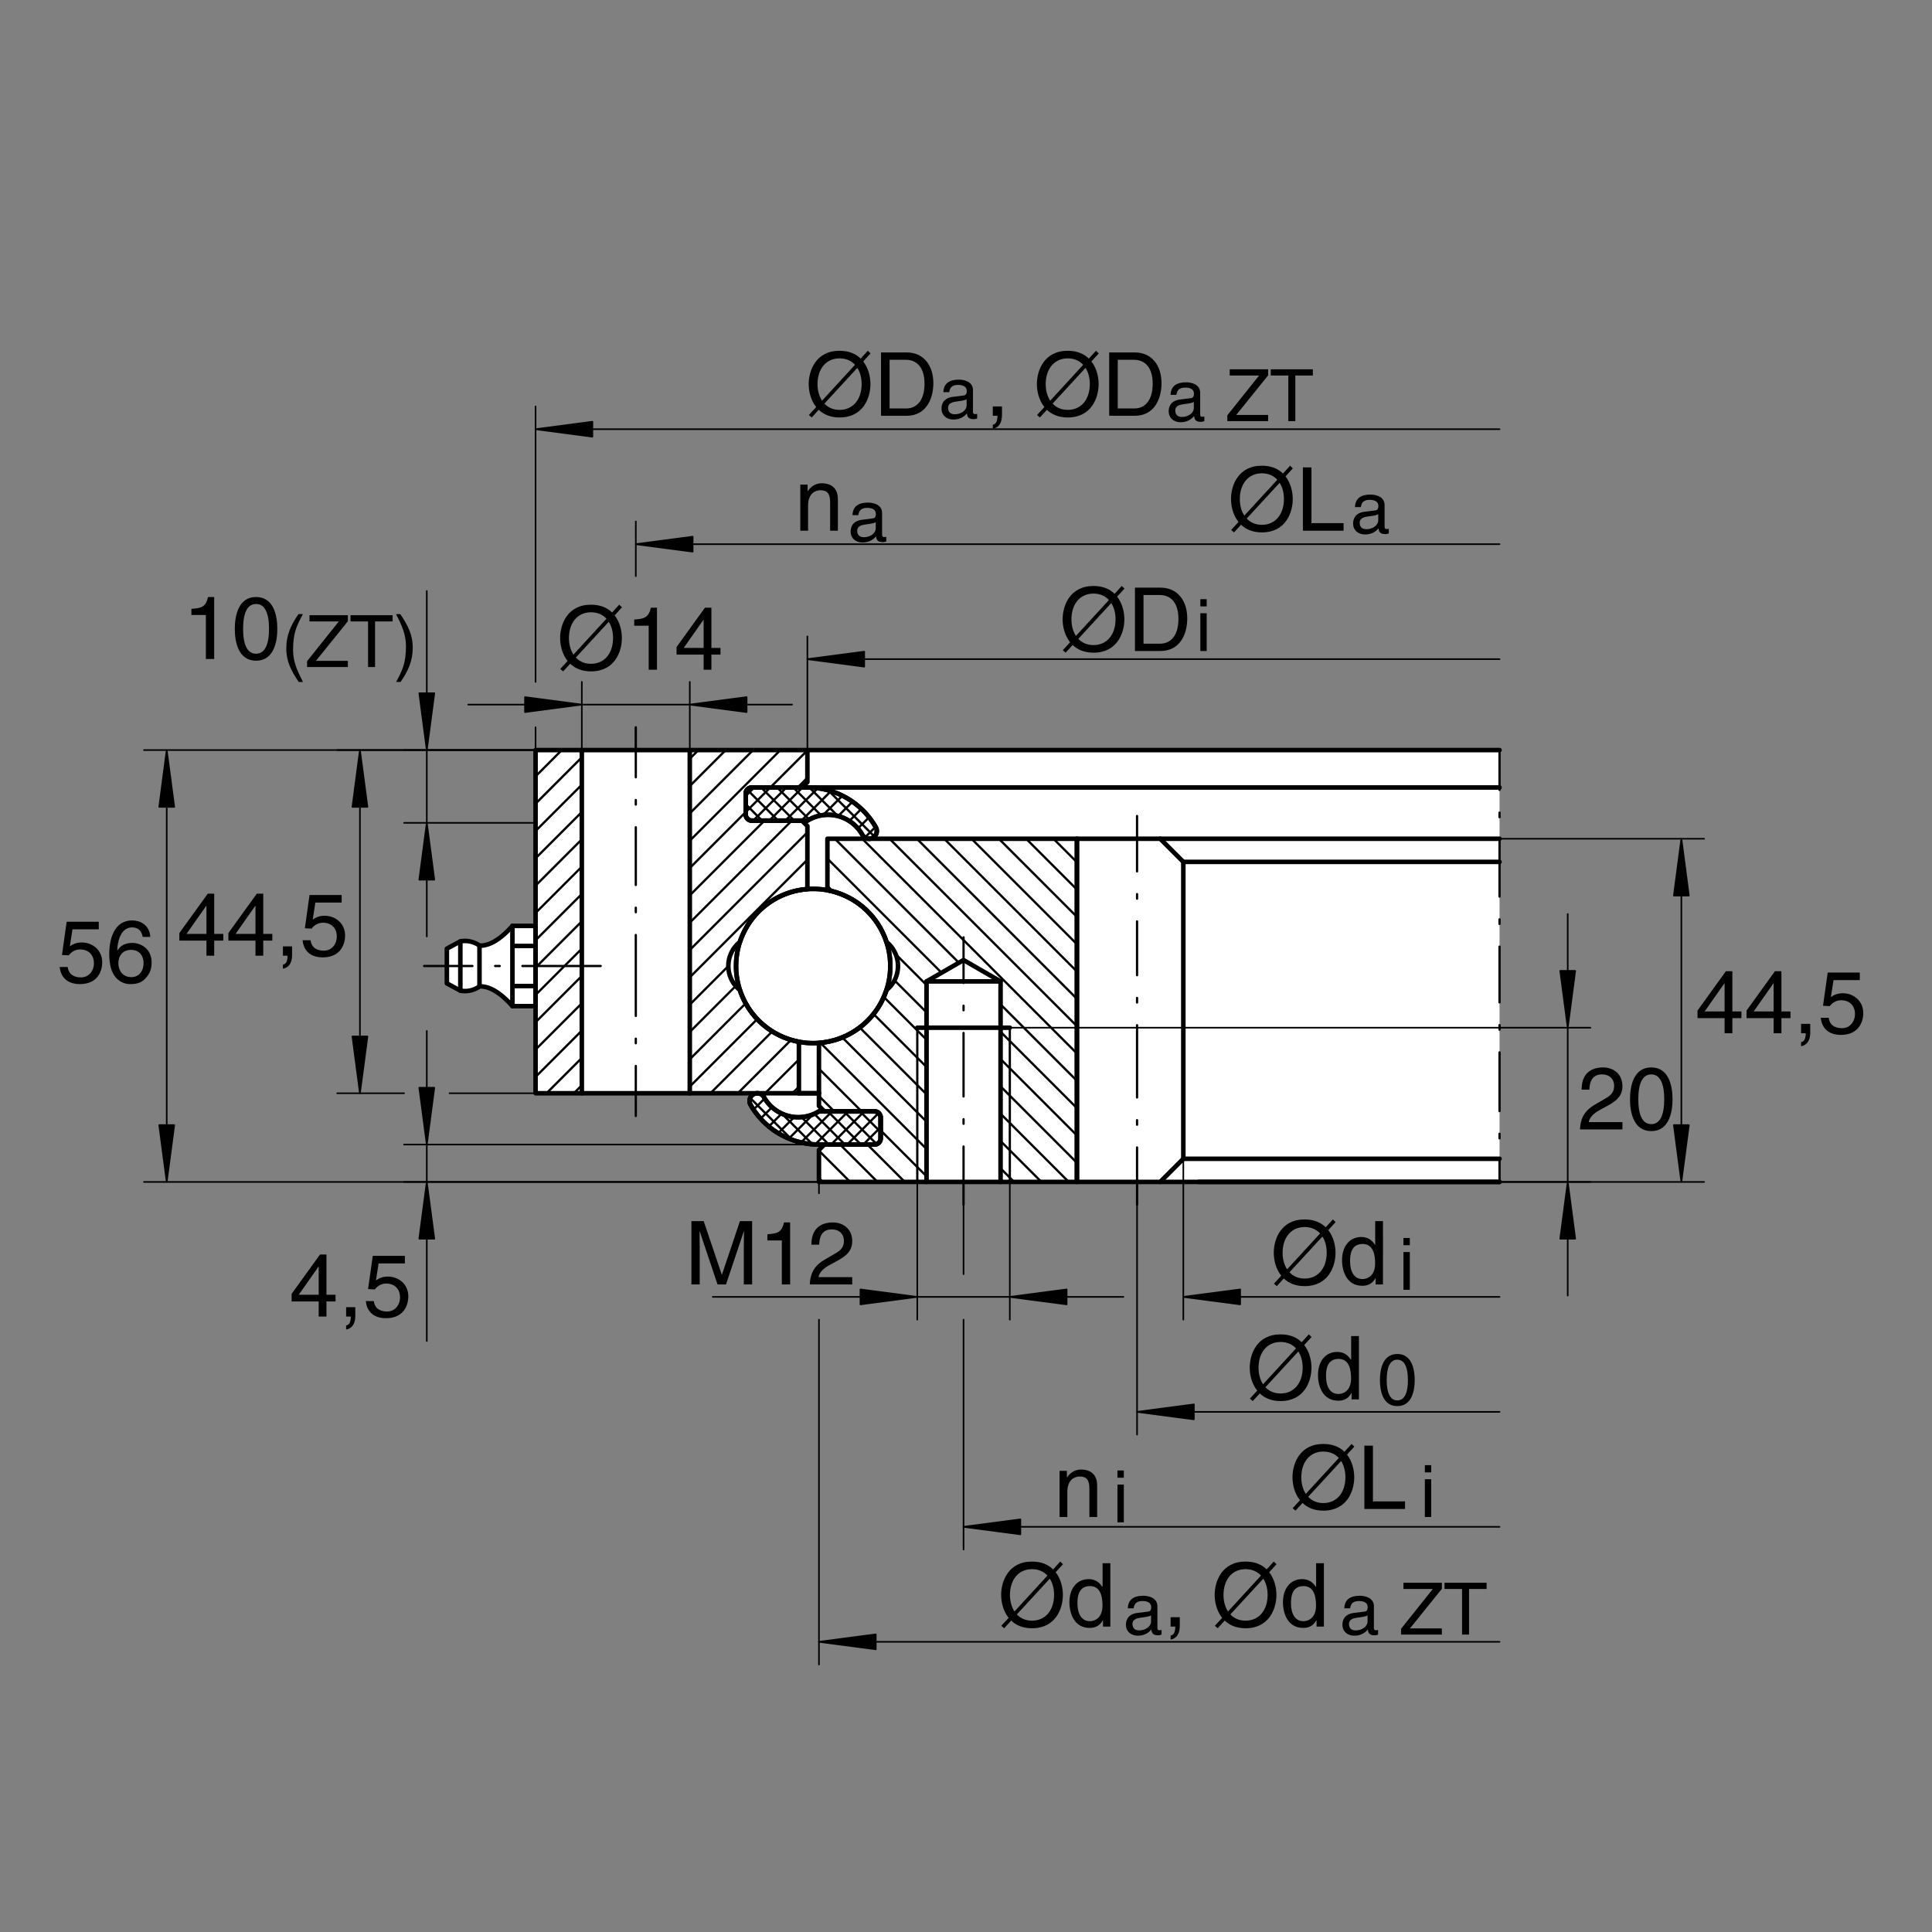 <?xml version="1.0" encoding="utf-8"?>
<!-- Generator: Adobe Illustrator 22.1.0, SVG Export Plug-In . SVG Version: 6.00 Build 0)  -->
<svg version="1.1" xmlns="http://www.w3.org/2000/svg" xmlns:xlink="http://www.w3.org/1999/xlink" x="0px" y="0px"
	 viewBox="0 0 1204.722 1204.724" style="enable-background:new 0 0 1204.722 1204.724;" xml:space="preserve">
<rect x="0" y="0" width="1204.722" height="1204.724" fill="#808080" stroke="none"/>
<style type="text/css">
	.st0{fill:none;}
	.st1{fill:#FFFFFF;}
	.st2{fill:none;stroke:#000000;stroke-width:0.99;stroke-linecap:round;stroke-linejoin:round;stroke-miterlimit:10;}
	.st3{fill:none;stroke:#000000;stroke-width:2.835;stroke-linecap:round;stroke-linejoin:round;stroke-miterlimit:10;}
	.st4{fill:none;stroke:#000000;stroke-width:1.415;stroke-linecap:round;stroke-linejoin:round;stroke-miterlimit:10;}
</style>
<rect class="st0" width="1204.722" height="1204.724"/>
<polyline class="st1" points="333.953,577.365 319.526,577.365 319.189,577.732 318.542,578.463 318.215,578.816 317.891,579.153 
	317.568,579.507 317.246,579.844 316.907,580.168 316.585,580.491 316.257,580.828 315.933,581.142 315.288,581.763 
	314.964,582.056 314.621,582.354 314.299,582.647 313.974,582.93 313.652,583.224 313.33,583.491 313.003,583.76 312.678,584.029 
	312.341,584.282 312.016,584.536 311.694,584.774 311.382,585.012 311.059,585.257 310.735,585.495 310.427,585.718 310.09,585.932 
	309.761,586.14 309.453,586.339 309.131,586.538 308.818,586.731 308.496,586.916 307.878,587.283 307.551,587.453 306.934,587.761 
	306.621,587.93 306.001,588.213 305.691,588.341 305.369,588.466 305.071,588.581 304.763,588.689 304.465,588.804 304.172,588.903 
	303.862,589.003 303.564,589.087 303.266,589.171 302.959,589.241 302.666,589.311 302.383,589.366 301.792,589.48 301.509,589.524 
	301.225,589.564 300.933,589.595 300.633,589.619 300.354,589.634 300.088,589.649 299.519,589.649 298.99,589.619 298.775,589.48 
	298.567,589.341 298.352,589.212 298.145,589.073 297.93,588.943 297.707,588.819 297.493,588.689 297.268,588.581 297.041,588.466 
	296.594,588.242 296.365,588.128 296.141,588.029 295.887,587.93 295.65,587.83 295.42,587.736 295.181,587.652 294.944,587.566 
	294.704,587.482 294.451,587.407 294.214,587.338 293.97,587.268 293.706,587.213 293.452,587.144 293.21,587.085 292.956,587.045 
	292.703,586.985 292.449,586.946 292.195,586.901 291.941,586.875 291.689,586.846 291.421,586.817 291.167,586.792 
	290.913,586.776 290.645,586.762 290.391,586.747 289.363,586.747 289.109,586.762 288.84,586.776 288.579,586.802 288.072,586.861 
	287.813,586.891 287.559,586.931 287.305,586.961 287.053,587.016 278.645,591.553 278.645,613.189 287.053,617.725 
	287.295,617.769 287.534,617.81 287.788,617.854 288.027,617.879 288.533,617.94 288.772,617.954 289.026,617.969 289.294,617.979 
	289.546,617.993 290.293,617.993 290.547,617.979 290.803,617.969 291.311,617.94 291.575,617.908 291.828,617.879 292.085,617.854 
	292.339,617.81 292.593,617.769 292.832,617.725 293.086,617.671 293.337,617.615 293.845,617.503 294.099,617.432 294.339,617.361 
	294.59,617.288 294.829,617.202 295.073,617.134 295.313,617.034 295.564,616.951 295.788,616.856 296.028,616.756 296.279,616.658 
	296.523,616.543 296.748,616.443 296.985,616.319 297.21,616.204 297.439,616.079 297.661,615.967 297.891,615.811 298.098,615.681 
	298.323,615.545 298.552,615.403 298.76,615.261 298.99,615.12 299.241,615.105 299.509,615.091 300.056,615.091 300.325,615.105 
	300.608,615.12 301.169,615.176 301.453,615.205 301.731,615.244 302.014,615.305 302.312,615.345 302.59,615.415 302.874,615.474 
	303.184,615.545 303.482,615.628 303.779,615.713 304.072,615.799 304.37,615.911 304.961,616.136 305.268,616.25 305.578,616.358 
	305.891,616.502 306.184,616.626 306.496,616.77 306.805,616.909 307.115,617.063 307.427,617.234 307.734,617.388 308.057,617.571 
	308.37,617.74 308.694,617.923 309.001,618.123 309.328,618.33 309.637,618.531 309.961,618.738 310.283,618.953 311.258,619.629 
	311.579,619.866 311.904,620.12 312.232,620.359 312.568,620.642 312.893,620.896 313.215,621.165 313.538,621.448 313.877,621.726 
	314.199,622.01 314.526,622.293 314.88,622.6 315.203,622.913 315.525,623.22 315.865,623.528 316.186,623.858 316.526,624.18 
	316.848,624.519 317.202,624.856 317.525,625.193 317.866,625.562 318.189,625.911 318.528,626.262 318.85,626.631 319.189,626.997 
	319.526,627.376 333.953,627.376 333.953,681.729 472.082,681.729 471.89,681.729 471.775,681.743 471.675,681.753 471.56,681.753 
	471.467,681.768 471.367,681.8 471.267,681.814 471.167,681.829 471.055,681.853 470.859,681.912 470.762,681.939 470.662,681.968 
	470.561,682.007 470.461,682.036 470.378,682.083 470.185,682.166 470.085,682.207 470,682.261 469.9,682.305 469.802,682.361 
	469.717,682.42 469.634,682.473 469.534,682.53 469.448,682.588 469.365,682.644 469.266,682.713 469.18,682.766 469.097,682.842 
	469.026,682.913 468.943,682.981 468.857,683.05 468.789,683.135 468.718,683.206 468.65,683.289 468.574,683.36 468.506,683.45 
	468.435,683.533 468.365,683.616 468.306,683.701 468.237,683.797 468.181,683.897 468.128,683.98 468.066,684.08 468.013,684.165 
	467.969,684.248 467.912,684.348 467.873,684.431 467.829,684.532 467.788,684.617 467.759,684.715 467.715,684.815 467.676,684.91 
	467.644,684.993 467.62,685.093 467.59,685.193 467.561,685.293 467.534,685.406 467.505,685.501 467.49,685.601 467.461,685.701 
	467.451,685.813 467.436,685.913 467.422,686.013 467.422,686.136 467.408,686.236 467.408,686.868 467.422,686.983 467.436,687.08 
	467.451,687.18 467.461,687.295 467.475,687.39 467.505,687.503 467.522,687.603 467.546,687.718 467.576,687.813 467.629,688.011 
	467.676,688.125 467.705,688.223 467.744,688.323 467.788,688.433 467.829,688.533 467.873,688.631 467.927,688.716 
	467.969,688.816 468.027,688.914 468.391,689.546 468.772,690.181 469.165,690.813 469.985,692.056 470.408,692.661 470.83,693.279 
	471.267,693.885 471.728,694.475 472.183,695.071 472.663,695.662 473.14,696.238 473.618,696.8 474.126,697.366 474.632,697.945 
	475.154,698.489 475.676,699.026 476.211,699.563 476.772,700.086 477.324,700.623 477.871,701.14 478.452,701.636 479.046,702.127 
	479.636,702.635 480.227,703.113 480.818,703.579 481.455,704.041 482.07,704.492 482.693,704.947 483.337,705.384 483.99,705.806 
	485.286,706.619 486.638,707.41 487.314,707.793 488.017,708.14 488.694,708.494 489.395,708.831 490.1,709.17 490.82,709.507 
	491.528,709.82 492.244,710.115 492.988,710.396 493.708,710.664 494.438,710.933 495.201,711.187 495.935,711.426 496.68,711.648 
	497.456,711.892 498.201,712.085 498.962,712.285 499.736,712.469 500.498,712.637 501.262,712.791 502.031,712.932 
	502.822,713.059 503.599,713.184 504.372,713.284 505.163,713.384 505.938,713.467 506.738,713.538 507.515,713.596 
	508.303,713.636 509.109,713.667 509.883,713.682 510.669,713.692 514.038,713.692 510.669,717.061 510.669,737.007 
	935.054,737.007 935.054,467.718 333.953,467.718 333.953,577.365 "/>
<line class="st2" x1="514.038" y1="713.692" x2="251.955" y2="713.692"/>
<line class="st2" x1="510.669" y1="737.007" x2="251.955" y2="737.007"/>
<path class="st2" d="M266.128,642.815v193.399 M261.462,678.26l4.665,35.432l4.676-35.432H261.462 M270.535,680.218v-1.958
	l-0.462,5.552 M269.59,687.405v-9.145l-0.476,12.737 M268.647,694.575V678.26l-0.461,19.907 M267.703,701.761V678.26l-0.477,27.078
	 M266.758,708.946V678.26l-0.476,34.265l-0.466-34.265l-0.464,29.404 M264.861,704.085V678.26l-0.469,22.234 M263.931,696.9v-18.64
	l-0.481,15.063 M262.986,689.715V678.26l-0.481,7.876 M262.029,682.544v-4.284l-0.469,0.708 M270.803,772.437l-4.676-35.43
	l-4.665,35.43H270.803 M261.728,770.467v1.97l0.469-5.564 M262.659,763.294v9.143l0.498-12.749 M263.618,756.109v16.328
	l0.466-19.919 M264.563,748.938v23.499l0.466-27.092 M265.505,741.768v30.669l0.479-34.273l0.466,34.273l0.466-29.412
	 M267.395,746.619v25.818l0.476-22.241 M268.34,753.787v18.65l0.476-15.061 M269.283,760.97v11.467l0.464-7.885 M270.242,768.14
	v4.297l0.461-0.716 M510.669,737.007H89.785 M333.953,467.718H89.785"/>
<path class="st2" d="M103.96,467.718v269.289 M99.292,701.56l4.668,35.447l4.675-35.447H99.292 M108.367,703.55v-1.99l-0.462,5.581
	 M107.437,710.72v-9.16l-0.491,12.752 M106.477,717.891V701.56l-0.461,19.939 M105.535,725.091V701.56l-0.464,27.11 M104.59,732.261
	V701.56l-0.479,34.28l-0.462-34.28l-0.466,29.434 M102.707,727.412V701.56l-0.483,22.264 M101.763,720.218V701.56l-0.484,15.078
	 M100.818,713.045V701.56l-0.467,7.908 M99.858,705.874v-4.314l-0.466,0.723 M108.635,503.15l-4.675-35.432l-4.668,35.432H108.635
	 M99.561,501.176v1.974l0.466-5.566 M100.506,494.005v9.145l0.481-12.737 M101.448,486.82v16.33l0.468-19.922 M102.392,479.649
	v23.501l0.484-27.092 M103.337,472.478v30.671l0.481-34.273l0.464,34.273l0.466-29.414 M105.242,477.329v25.82l0.462-22.243
	 M106.169,484.5v18.65l0.479-15.057 M107.129,491.68v11.47l0.461-7.892 M108.074,498.85v4.3l0.461-0.72 M333.953,681.714h-53.652
	 M251.955,681.714h-41.689 M333.953,467.718H210.266"/>
<path class="st2" d="M224.438,467.718v213.996 M219.773,646.284l4.665,35.43l4.676-35.43H219.773 M228.845,648.257v-1.973
	l-0.476,5.549 M227.903,655.428v-9.143l-0.479,12.72 M226.958,662.608v-16.324l-0.464,19.905 M225.998,669.778v-23.494
	l-0.462,27.078 M225.068,676.953v-30.669l-0.476,34.258l-0.467-34.258l-0.479,29.397 M223.171,672.105v-25.82l-0.466,22.227
	 M222.242,664.934v-18.65l-0.496,15.042 M221.282,657.747v-11.463l-0.467,7.872 M220.339,650.576v-4.292l-0.469,0.701
	 M229.114,503.15l-4.676-35.432l-4.665,35.432H229.114 M220.041,501.176v1.974l0.467-5.566 M220.969,494.005v9.145l0.483-12.737
	 M221.929,486.82v16.33l0.466-19.922 M222.873,479.649v23.501l0.467-27.092 M223.801,472.478v30.671l0.493-34.273l0.467,34.273
	l0.468-29.414 M225.705,477.329v25.82l0.467-22.243 M226.65,484.5v18.65l0.476-15.057 M227.593,491.68v11.47l0.464-7.892
	 M228.537,498.85v4.3l0.477-0.72 M333.953,513.108h-81.998 M333.953,467.718h-81.998"/>
<path class="st2" d="M266.128,583.97V368.498 M261.462,432.273l4.665,35.445l4.676-35.445H261.462 M270.535,434.261v-1.988
	l-0.462,5.58 M269.59,441.431v-9.158l-0.476,12.75 M268.647,448.616v-16.342l-0.461,19.937 M267.703,455.788v-23.514l-0.477,27.107
	 M266.758,462.973v-30.7l-0.476,34.277l-0.466-34.277l-0.464,29.432 M264.861,458.113v-25.84l-0.469,22.262 M263.931,450.928
	v-18.655l-0.481,15.076 M262.986,443.756v-11.483l-0.481,7.905 M262.029,436.586v-4.313l-0.469,0.735 M270.803,548.538l-4.676-35.43
	l-4.665,35.43H270.803 M261.728,546.57v1.968l0.469-5.56 M262.659,539.385v9.153l0.498-12.731 M263.618,532.215v16.323l0.466-19.902
	 M264.563,525.028v23.51l0.466-27.102 M265.505,517.858v30.68l0.479-34.273l0.466,34.273l0.466-29.413 M267.395,522.718v25.82
	l0.476-22.227 M268.34,529.889v18.648l0.476-15.056 M269.283,537.06v11.478l0.464-7.885 M270.242,544.245v4.293l0.461-0.701
	 M935.054,737.007h127.551 M935.054,523.011h127.551"/>
<path class="st2" d="M1048.433,523.011v213.997 M1043.77,701.56l4.663,35.447l4.661-35.447H1043.77 M1052.825,703.55v-1.99
	l-0.464,5.581 M1051.885,710.72v-9.16l-0.481,12.752 M1050.94,717.891V701.56l-0.466,19.939 M1049.997,725.091V701.56l-0.483,27.11
	 M1049.053,732.261V701.56l-0.484,34.28l-0.461-34.28l-0.467,29.434 M1047.148,727.412V701.56l-0.466,22.264 M1046.221,720.218
	V701.56l-0.484,15.078 M1045.276,713.045V701.56l-0.476,7.908 M1044.317,705.874v-4.314l-0.462,0.723 M1053.094,558.448
	l-4.661-35.437l-4.663,35.437H1053.094 M1044.023,556.475v1.973l0.462-5.552 M1044.978,549.304v9.137l0.466-12.731
	 M1045.906,542.118v16.329l0.484-19.908 M1046.85,534.947v23.495l0.484-27.072 M1047.81,527.761v30.68l0.467-34.257l0.464,34.257
	l0.481-29.398 M1049.698,532.622v25.826l0.469-22.233 M1050.642,539.793v18.648l0.469-15.056 M1051.573,546.978v11.464l0.49-7.871
	 M1052.532,554.148v4.299l0.462-0.706 M935.054,737.007h56.689 M629.683,640.843h362.06"/>
<path class="st2" d="M977.571,807.869V569.966 M972.91,605.401l4.661,35.442l4.66-35.442H972.91 M981.963,607.368v-1.973
	l-0.478,5.567 M981.018,614.539v-9.138l-0.476,12.747 M980.073,621.726v-16.326l-0.461,19.917 M979.121,628.897v-23.501
	l-0.469,27.093 M978.191,636.067v-30.672l-0.481,34.28l-0.464-34.28l-0.48,29.419 M976.289,631.221v-25.825l-0.469,22.249
	 M975.359,624.051v-18.655l-0.484,15.064 M974.399,616.866v-11.47l-0.466,7.893 M973.454,609.695v-4.294l-0.466,0.715
	 M982.231,772.437l-4.66-35.43l-4.661,35.43H982.231 M973.162,770.467v1.97l0.464-5.564 M974.102,763.294v9.143l0.466-12.749
	 M975.046,756.109v16.328l0.481-19.919 M975.989,748.938v23.499l0.468-27.092 M976.933,741.768v30.669l0.484-34.273l0.461,34.273
	l0.481-29.412 M978.821,746.619v25.818l0.469-22.241 M979.78,753.787v18.65l0.469-15.061 M980.71,760.97v11.467l0.476-7.885
	 M981.655,768.14v4.297l0.476-0.716 M333.953,467.718v-14.187 M333.953,425.187V253.463"/>
<path class="st2" d="M935.054,267.636H333.953 M369.382,262.975l-35.429,4.661l35.429,4.676V262.975 M367.41,272.044h1.972
	l-5.564-0.462 M360.24,271.104h9.143l-12.751-0.481 M353.055,270.16h16.328l-19.922-0.467 M345.884,269.215h23.498l-27.092-0.482
	 M338.699,268.272h30.683l-34.272-0.482l34.272-0.461l-29.411-0.467 M343.562,266.369h25.82l-22.241-0.467 M350.732,265.44h18.65
	l-15.071-0.482 M357.915,264.495h11.467l-7.89-0.476 M365.085,263.537h4.297l-0.705-0.463 M396.46,467.718v-14.187 M396.46,359.272
	v-34.119"/>
<path class="st2" d="M396.46,339.324h538.594 M431.907,334.663l-35.447,4.66l35.447,4.678V334.663 M429.934,343.738h1.973
	l-5.581-0.467 M422.749,342.803h9.158l-12.751-0.492 M415.576,341.85h16.331l-19.922-0.467 M408.376,340.905h23.53l-27.107-0.466
	 M401.206,339.961h30.701l-34.277-0.482l34.277-0.463l-29.429-0.466 M406.055,338.073h25.852l-22.249-0.482 M413.252,337.129h18.655
	l-15.078-0.478 M420.422,336.184h11.484l-7.908-0.467 M427.607,335.225h4.299l-0.72-0.461 M362.803,467.718v-42.531
	 M430.132,467.718v-42.531"/>
<path class="st2" d="M291.941,439.358h201.966 M465.564,434.698l-35.432,4.661l35.432,4.676V434.698 M463.589,443.772h1.975
	l-5.567-0.469 M456.404,442.837h9.16l-12.752-0.478 M449.233,441.898h16.331l-19.924-0.482 M442.048,440.939h23.516l-27.11-0.467
	 M434.878,440.01h30.686l-34.28-0.498l34.28-0.461l-29.434-0.466 M439.722,438.107h25.842l-22.249-0.467 M446.909,437.162h18.655
	l-15.078-0.478 M454.079,436.219h11.485l-7.893-0.468 M461.265,435.274h4.299l-0.706-0.476 M327.373,444.035l35.43-4.676
	l-35.43-4.661V444.035 M329.346,434.981h-1.973l5.549,0.462 M336.531,435.911h-9.158l12.737,0.476 M343.701,436.855h-16.328
	l19.908,0.477 M350.871,437.808h-23.499l27.092,0.467 M358.057,438.743h-30.684l34.277,0.477l-34.277,0.477l29.402,0.467
	 M353.198,440.641h-25.826l22.232,0.467 M346.028,441.57h-18.655l15.061,0.497 M338.857,442.53h-11.484l7.876,0.466
	 M331.672,443.473h-4.299l0.706,0.467 M503.459,467.718v-70.876"/>
<path class="st2" d="M503.459,411.015h431.595 M538.889,406.353l-35.43,4.662l35.43,4.675V406.353 M536.917,415.426h1.973
	l-5.566-0.466 M529.732,414.492h9.158l-12.737-0.476 M522.558,413.539h16.331l-19.907-0.467 M515.373,412.594h23.516l-27.092-0.467
	 M508.203,411.665h30.686l-34.263-0.497l34.263-0.462l-29.419-0.466 M513.064,409.761h25.825l-22.232-0.466 M520.234,408.817h18.655
	l-15.061-0.477 M527.405,407.874h11.484l-7.891-0.467 M534.59,406.929h4.299l-0.706-0.476 M600.83,737.007v57.517 M600.83,822.869
	v143.379"/>
<path class="st2" d="M935.054,952.075H600.83 M636.263,947.415l-35.433,4.66l35.433,4.666V947.415 M634.289,956.487h1.973
	l-5.562-0.466 M627.12,955.542h9.143l-12.732-0.466 M619.939,954.6h16.323l-19.917-0.483 M612.766,953.655h23.497l-27.088-0.466
	 M605.596,952.71h30.667l-34.273-0.481l34.273-0.464l-29.414-0.481 M610.442,950.823h25.821l-22.244-0.466 M617.612,949.864h18.65
	l-15.057-0.461 M624.797,948.933h11.465l-7.886-0.476 M631.968,947.991h4.295l-0.701-0.478 M510.669,737.007v7.088 M510.669,822.869
	v215.083"/>
<path class="st2" d="M935.054,1023.78H510.669 M546.099,1019.119l-35.43,4.661l35.43,4.66V1019.119 M544.126,1028.177h1.973
	l-5.56-0.467 M536.946,1027.232h9.153l-12.729-0.467 M529.776,1026.304h16.323l-19.905-0.498 M522.591,1025.345h23.508
	l-27.088-0.467 M515.42,1024.4h30.679l-34.258-0.466l34.258-0.476l-29.412-0.479 M520.264,1022.512h25.835l-22.227-0.469
	 M527.449,1021.568h18.65l-15.057-0.476 M534.62,1020.623h11.479l-7.886-0.476 M541.807,1019.68h4.292l-0.701-0.463
	 M709.026,737.007v157.551"/>
<path class="st2" d="M709.026,880.386h226.028 M744.458,875.725l-35.432,4.661l35.432,4.666V875.725 M742.485,884.793h1.973
	l-5.552-0.461 M735.315,883.855h9.143l-12.737-0.483 M728.128,882.91h16.331l-19.907-0.481 M720.957,881.966h23.501l-27.078-0.466
	 M713.777,881.006h30.681l-34.273-0.466l34.273-0.461l-29.404-0.484 M718.638,879.134h25.82l-22.229-0.484 M725.808,878.174h18.65
	l-15.059-0.461 M732.988,877.244h11.47l-7.876-0.476 M740.159,876.287h4.299l-0.706-0.464 M737.878,722.566v100.302"/>
<path class="st2" d="M737.878,808.697h197.176 M773.308,804.036l-35.43,4.661l35.43,4.665V804.036 M771.35,813.103h1.958
	l-5.563-0.461 M764.165,812.151h9.143l-12.737-0.469 M756.98,811.221h16.328l-19.907-0.481 M749.81,810.276h23.498l-27.092-0.481
	 M742.629,809.319h30.679l-34.263-0.469l34.263-0.461l-29.411-0.483 M747.488,807.429h25.82l-22.227-0.466 M754.659,806.485h18.649
	l-15.056-0.461 M761.844,805.54h11.464l-7.875-0.476 M769.026,804.597h4.282l-0.706-0.464 M629.683,737.007v85.862 M571.98,737.007
	v85.862"/>
<path class="st2" d="M700.544,808.697H444.429 M665.112,804.036l-35.43,4.661l35.43,4.665V804.036 M663.144,813.103h1.968
	l-5.549-0.461 M655.959,812.151h9.153l-12.729-0.469 M648.789,811.221h16.323l-19.9-0.481 M641.619,810.276h23.493l-27.088-0.481
	 M634.433,809.319h30.679l-34.258-0.469l34.258-0.461l-29.397-0.483 M639.292,807.429h25.82l-22.227-0.466 M646.462,806.485h18.65
	l-15.056-0.461 M653.633,805.54h11.479l-7.871-0.476 M660.82,804.597h4.292l-0.701-0.464 M536.548,813.362l35.432-4.665
	l-35.432-4.661V813.362 M538.521,804.304h-1.973l5.567,0.461 M545.691,805.232h-9.143l12.752,0.493 M552.878,806.192h-16.331
	l19.922,0.461 M560.049,807.132h-23.501l27.093,0.466 M567.234,808.074h-30.686l34.278,0.484l-34.278,0.461l29.419,0.469
	 M562.373,809.964h-25.825l22.249,0.484 M555.203,810.908h-18.655l15.078,0.481 M548.017,811.851h-11.469l7.893,0.469
	 M540.847,812.81h-4.299l0.72,0.469"/>
<polyline class="st3" points="671.523,523.011 723.452,523.011 737.878,537.437 737.878,722.566 723.452,737.007 671.523,737.007 
	671.523,523.011 "/>
<path class="st4" d="M264.473,602.356h30.117 M308.762,602.356h2.832 M325.766,602.356h48.799"/>
<polyline class="st3" points="333.953,627.376 319.526,627.376 319.189,627.007 318.865,626.631 317.891,625.572 317.246,624.895 
	316.907,624.573 316.585,624.236 315.933,623.589 315.611,623.277 315.288,622.984 314.964,622.669 314.621,622.376 
	314.299,622.093 313.974,621.8 313.652,621.516 313.33,621.248 313.003,620.979 312.678,620.711 312.341,620.459 312.016,620.205 
	311.694,619.966 311.382,619.712 311.059,619.475 310.735,619.246 310.413,619.021 310.09,618.809 309.761,618.599 309.453,618.386 
	309.131,618.191 308.818,618.008 308.496,617.81 308.186,617.639 307.878,617.456 307.551,617.273 307.241,617.119 306.919,616.966 
	306.621,616.812 306.001,616.529 305.691,616.404 305.369,616.275 305.071,616.15 304.763,616.035 304.465,615.935 304.155,615.838 
	303.862,615.738 303.564,615.652 303.266,615.569 302.959,615.498 302.666,615.43 302.383,615.359 302.085,615.305 301.792,615.261 
	301.509,615.22 301.225,615.176 300.933,615.147 300.633,615.12 300.354,615.105 300.088,615.091 299.519,615.091 299.258,615.105 
	298.99,615.12 298.775,615.261 298.567,615.388 298.352,615.53 298.145,615.669 297.915,615.799 297.707,615.921 297.493,616.035 
	297.268,616.16 297.041,616.275 296.816,616.389 296.594,616.502 296.365,616.597 296.141,616.712 295.887,616.812 295.65,616.895 
	295.42,616.995 295.181,617.078 294.944,617.163 294.704,617.249 294.451,617.317 294.214,617.403 293.97,617.471 293.706,617.527 
	293.452,617.6 293.21,617.639 292.703,617.757 292.449,617.796 292.195,617.825 291.941,617.869 291.689,617.893 291.421,617.925 
	291.167,617.954 290.913,617.964 290.645,617.979 290.391,617.993 289.617,617.993 289.363,617.979 289.109,617.979 288.84,617.954 
	288.579,617.94 288.072,617.879 287.813,617.854 287.559,617.81 287.305,617.769 287.053,617.725 278.645,613.189 278.645,591.537 
	287.053,587.016 287.295,586.961 287.534,586.916 287.788,586.872 288.027,586.846 288.279,586.817 288.533,586.792 
	288.772,586.776 289.026,586.762 289.294,586.747 289.546,586.732 290.293,586.732 290.547,586.747 290.803,586.747 
	291.057,586.776 291.311,586.787 291.575,586.817 291.828,586.846 292.085,586.872 292.339,586.916 292.593,586.961 
	292.832,587.016 293.086,587.069 293.337,587.115 293.591,587.169 293.845,587.239 294.099,587.309 294.339,587.383 294.59,587.453 
	294.829,587.522 295.073,587.606 295.313,587.691 295.564,587.791 295.803,587.89 296.028,587.984 296.279,588.084 296.523,588.184 
	296.748,588.297 296.985,588.412 297.21,588.535 297.439,588.65 297.661,588.775 297.891,588.904 298.098,589.043 298.323,589.182 
	298.552,589.341 298.775,589.48 298.99,589.619 299.241,589.634 299.509,589.649 300.056,589.649 300.325,589.634 300.608,589.619 
	301.453,589.535 301.731,589.495 302.014,589.435 302.312,589.38 302.59,589.326 302.891,589.256 303.184,589.171 303.482,589.097 
	303.779,589.013 304.663,588.72 304.961,588.605 305.268,588.496 305.891,588.238 306.184,588.113 306.496,587.974 307.427,587.508 
	307.734,587.338 308.057,587.169 308.37,587 308.694,586.802 309.001,586.608 309.328,586.409 309.637,586.21 309.961,586.001 
	310.283,585.788 310.611,585.564 310.935,585.336 311.258,585.113 311.579,584.873 311.904,584.605 312.232,584.352 
	312.568,584.098 312.893,583.845 313.215,583.577 313.538,583.294 313.877,583.015 314.199,582.732 314.526,582.434 314.88,582.126 
	315.203,581.833 315.525,581.519 315.865,581.197 316.186,580.889 316.526,580.561 316.848,580.222 317.202,579.87 317.866,579.179 
	318.189,578.831 318.528,578.478 318.85,578.111 319.189,577.743 319.526,577.35 333.953,577.35 333.953,627.376 "/>
<path class="st3" d="M287.053,617.725v-30.709 M298.99,589.619v25.5 M319.526,627.376V577.35 M333.953,614.868h-14.427
	 M333.953,589.862h-14.427 M747.503,737.007h187.552 M498.176,681.714h12.493 M510.669,713.692l-0.73-0.015l-0.735-0.015
	l-0.762-0.026l-0.73-0.029l-0.73-0.054l-0.752-0.059l-0.745-0.086l-0.73-0.095l-0.762-0.083l-0.735-0.114l-0.73-0.115l-0.762-0.139
	l-0.734-0.14l-0.73-0.144l-0.745-0.169l-0.737-0.185l-0.73-0.183l-0.749-0.193l-0.716-0.215l-0.737-0.222l-0.716-0.224l-0.735-0.268
	l-0.715-0.254l-0.706-0.268l-0.73-0.281l-0.705-0.295l-0.706-0.298l-1.406-0.644l-0.676-0.354l-0.691-0.337l-0.691-0.369
	l-0.676-0.369l-0.677-0.375l-0.678-0.398l-0.661-0.422l-0.647-0.408l-0.65-0.422l-0.661-0.437l-0.63-0.452l-0.622-0.449
	l-0.635-0.481l-0.618-0.476l-0.605-0.493l-0.591-0.494l-0.608-0.52l-0.591-0.523l-0.581-0.52l-1.138-1.089l-0.552-0.562
	l-0.537-0.562l-0.533-0.566l-0.52-0.594l-0.537-0.591l-0.508-0.605l-0.983-1.214l-0.481-0.644l-0.464-0.622l-0.466-0.63
	l-0.452-0.667l-0.437-0.647l-0.432-0.659l-0.413-0.662l-0.408-0.691l-0.393-0.676l-0.044-0.097l-0.056-0.086l-0.044-0.086
	l-0.086-0.198l-0.039-0.086l-0.044-0.097l-0.025-0.1l-0.046-0.1l-0.024-0.093l-0.03-0.1l-0.056-0.198l-0.03-0.126l-0.029-0.198
	l-0.024-0.1l-0.015-0.112l-0.014-0.095v-0.115l-0.014-0.1v-0.635l0.014-0.095l0.014-0.115l0.015-0.098l0.01-0.115l0.029-0.195
	l0.032-0.112l0.024-0.101l0.03-0.115l0.029-0.093l0.057-0.2l0.043-0.1l0.025-0.098l0.044-0.1l0.042-0.085l0.044-0.093l0.039-0.1
	l0.044-0.086l0.056-0.1l0.054-0.083l0.046-0.084l0.053-0.1l0.059-0.086l0.071-0.083l0.053-0.085l0.056-0.085l0.073-0.083
	l0.071-0.071l0.068-0.083l0.071-0.085l0.068-0.068l0.076-0.076l0.069-0.086l0.085-0.068l0.086-0.086l0.068-0.054l0.086-0.071
	l0.098-0.073l0.085-0.054l0.083-0.071l0.086-0.056l0.1-0.059l0.083-0.054l0.095-0.046l0.086-0.054l0.088-0.039l0.095-0.061
	l0.086-0.04l0.098-0.043l0.1-0.025l0.101-0.046l0.083-0.039l0.2-0.061l0.108-0.024l0.1-0.03l0.1-0.029l0.098-0.024l0.1-0.015
	l0.109-0.03l0.1-0.017l0.098-0.014l0.13-0.015h0.095l0.1-0.01h0.115l0.097-0.015h0.11l0.1,0.015h0.213l0.114,0.01l0.096,0.015
	l0.112,0.014l0.1,0.017l0.1,0.015l0.11,0.03l0.098,0.009l0.1,0.03l0.115,0.029l0.1,0.025l0.092,0.031l0.086,0.029l0.1,0.039
	l0.115,0.029l0.098,0.042l0.1,0.044l0.083,0.039l0.1,0.047l0.086,0.054l0.095,0.044l0.083,0.057l0.1,0.053l0.083,0.059l0.171,0.11
	l0.083,0.061l0.086,0.068l0.083,0.07l0.085,0.054l0.069,0.085l0.085,0.073l0.229,0.224l0.069,0.083l0.071,0.071l0.068,0.086
	l0.061,0.083l0.068,0.085l0.057,0.083l0.068,0.086l0.059,0.083l0.056,0.085l0.068,0.1l0.047,0.083l0.193,0.339l0.198,0.337
	l0.638,1.013l0.447,0.652l0.244,0.307l0.239,0.325l0.237,0.313l0.268,0.323l0.254,0.293l0.254,0.297l0.537,0.594l0.278,0.298
	l0.284,0.278l0.283,0.283l0.308,0.283l0.297,0.266l0.293,0.264l0.313,0.268l0.31,0.254l0.308,0.254l0.313,0.245l0.322,0.253
	l0.34,0.222l0.337,0.254l0.339,0.222l0.337,0.215l0.337,0.224l0.339,0.213l0.352,0.192l0.368,0.201l0.362,0.198l0.354,0.185
	l0.368,0.184l0.73,0.336l0.381,0.171l0.383,0.168l0.379,0.139l0.759,0.284l0.383,0.124l0.408,0.13l0.378,0.122l0.398,0.1
	l0.391,0.115l0.383,0.101l0.378,0.083l0.398,0.085l0.376,0.068l0.398,0.071l0.393,0.071l0.383,0.054l0.391,0.058l0.408,0.039
	l0.398,0.047l0.786,0.054l0.396,0.015l0.815,0.031h0.393l0.397-0.017h0.408l0.393-0.029l0.413-0.029l0.406-0.025l0.393-0.047
	l0.408-0.039l0.398-0.058l0.393-0.054l0.408-0.056l0.413-0.07l0.393-0.083l0.39-0.085l0.398-0.098l0.393-0.086l0.384-0.115
	l0.407-0.114l0.376-0.108l0.398-0.13l0.379-0.124l0.381-0.144l0.383-0.139l0.394-0.154l0.378-0.154l0.366-0.171l0.368-0.168
	l0.367-0.184l0.363-0.183l0.384-0.185l0.352-0.198l0.354-0.195l0.346-0.198l0.354-0.212h34.868l0.086,0.014h0.086l0.083,0.015
	l0.085,0.015l0.083,0.015l0.086,0.014l0.086,0.01l0.083,0.029l0.086,0.015l0.068,0.032l0.086,0.025l0.1,0.029l0.083,0.029
	l0.086,0.027l0.083,0.029l0.07,0.039l0.086,0.044l0.083,0.03l0.071,0.042l0.083,0.044l0.076,0.053l0.083,0.042l0.071,0.044
	l0.068,0.054l0.085,0.061l0.069,0.054l0.071,0.056l0.073,0.059l0.071,0.054l0.068,0.071l0.056,0.061l0.069,0.068l0.061,0.068
	l0.068,0.071l0.057,0.068l0.058,0.071l0.054,0.073l0.057,0.071l0.058,0.1l0.056,0.068l0.039,0.086l0.058,0.083l0.039,0.086
	l0.047,0.068l0.039,0.086l0.047,0.1l0.039,0.083l0.044,0.085l0.039,0.085l0.032,0.098l0.029,0.086l0.024,0.1l0.03,0.083l0.014,0.095
	l0.032,0.088l0.024,0.196l0.015,0.085l0.014,0.098v0.1l0.015,0.1v13.425l-0.015,0.081l-0.014,0.088v0.086l-0.015,0.085l-0.024,0.168
	l-0.015,0.068l-0.031,0.086l-0.015,0.085l-0.024,0.083l-0.03,0.1l-0.031,0.086l-0.024,0.083l-0.029,0.086l-0.044,0.068l-0.039,0.086
	l-0.047,0.083l-0.024,0.07l-0.086,0.168l-0.059,0.071l-0.039,0.083l-0.044,0.07l-0.056,0.073l-0.054,0.07l-0.061,0.083l-0.054,0.071
	l-0.056,0.068l-0.059,0.07l-0.068,0.059l-0.056,0.07l-0.068,0.069l-0.076,0.056l-0.068,0.068l-0.071,0.061l-0.068,0.053
	l-0.071,0.054l-0.068,0.061l-0.09,0.053l-0.071,0.054l-0.083,0.047l-0.086,0.053l-0.083,0.047l-0.071,0.039l-0.085,0.044
	l-0.098,0.053l-0.086,0.032l-0.083,0.039l-0.086,0.029l-0.1,0.047l-0.093,0.024l-0.1,0.029l-0.086,0.015l-0.098,0.024l-0.085,0.015
	l-0.1,0.029l-0.097,0.017l-0.086,0.014h-0.1l-0.098,0.01h-0.095l-0.1,0.015H510.669"/>
<path class="st4" d="M549.146,702.859l-10.833,10.833 M528.296,713.692l19.622-19.654 M538.943,693.011l-20.681,20.681
	 M508.303,713.636l20.613-20.625 M518.899,693.011l-19.402,19.384 M491.919,709.959l15.117-15.1 M495.329,696.533l-10.073,10.071
	 M479.407,702.437l8.044-8.062 M481.411,690.42l-7.127,7.112 M469.885,691.897l6.973-6.958 M546.438,693.179l2.524,2.524
	 M549.146,705.889l-12.891-12.878 M526.238,693.011l20.427,20.427 M536.872,713.692l-20.669-20.681 M507.742,694.544l19.116,19.148
	 M516.841,713.692l-17.09-17.115 M487.58,694.436l19.063,19.087 M493.809,710.689l-26.035-26.033"/>
<polyline class="st3" points="503.459,491.049 504.189,491.049 504.934,491.079 505.669,491.104 506.416,491.133 507.161,491.188 
	507.895,491.248 508.642,491.317 509.387,491.402 510.122,491.502 510.867,491.61 511.614,491.725 512.349,491.85 513.094,491.994 
	513.838,492.147 514.576,492.316 515.305,492.486 516.035,492.683 516.77,492.877 517.503,493.091 518.223,493.314 518.967,493.554 
	519.688,493.811 520.403,494.065 521.123,494.329 521.844,494.612 522.547,494.91 523.252,495.203 523.955,495.517 524.648,495.865 
	525.337,496.192 526.037,496.541 527.391,497.276 528.081,497.653 528.747,498.065 529.407,498.473 530.054,498.881 530.72,499.302 
	531.35,499.74 531.987,500.192 532.632,500.655 533.255,501.122 533.875,501.599 535.083,502.588 535.674,503.109 536.269,503.616 
	536.831,504.148 537.424,504.685 538.535,505.797 539.073,506.364 539.62,506.925 540.664,508.108 541.169,508.715 541.662,509.32 
	542.159,509.942 542.637,510.558 543.565,511.825 544.001,512.491 544.456,513.137 544.892,513.798 545.708,515.154 546.099,515.83 
	546.145,515.916 546.199,516.015 546.243,516.094 546.284,516.193 546.328,516.277 546.367,516.377 546.411,516.477 
	546.438,516.576 546.482,516.675 546.521,516.785 546.553,516.884 546.607,517.083 546.621,517.183 546.651,517.296 
	546.665,517.392 546.68,517.491 546.692,517.605 546.721,517.803 546.736,517.913 546.736,518.435 546.721,518.549 546.721,518.648 
	546.706,518.758 546.68,518.957 546.665,519.07 546.636,519.18 546.621,519.295 546.538,519.593 546.496,519.687 546.467,519.787 
	546.428,519.886 546.396,519.984 546.352,520.069 546.313,520.169 546.269,520.269 546.228,520.353 546.174,520.452 546.13,520.537 
	546.074,520.631 546.016,520.716 545.959,520.8 545.906,520.899 545.845,520.984 545.791,521.068 545.723,521.153 545.662,521.222 
	545.594,521.311 545.522,521.392 545.454,521.476 545.383,521.565 545.315,521.635 545.229,521.704 545.156,521.774 
	545.071,521.844 545.003,521.913 544.917,521.988 544.831,522.057 544.748,522.112 544.663,522.166 544.563,522.227 544.48,522.295 
	544.394,522.335 544.297,522.395 544.211,522.449 544.102,522.494 544.018,522.534 543.918,522.578 543.833,522.619 
	543.733,522.664 543.635,522.703 543.535,522.732 543.44,522.772 543.342,522.803 543.242,522.832 543.142,522.857 542.944,522.917 
	542.844,522.932 542.734,522.942 542.637,522.971 542.537,522.986 542.422,523.001 542.329,523.001 542.214,523.017 
	541.677,523.017 541.563,523.001 541.467,523.001 541.37,522.986 541.255,522.971 541.155,522.957 541.045,522.942 540.948,522.917 
	540.847,522.902 540.732,522.873 540.633,522.847 540.539,522.818 540.44,522.788 540.339,522.748 540.242,522.718 540.156,522.678 
	540.056,522.648 539.958,522.604 539.873,522.564 539.773,522.509 539.68,522.465 539.595,522.41 539.509,522.366 539.397,522.311 
	539.311,522.251 539.226,522.196 539.143,522.141 539.058,522.072 538.974,522.012 538.889,521.942 538.804,521.873 
	538.735,521.819 538.65,521.745 538.577,521.66 538.492,521.59 538.423,521.521 538.352,521.421 538.284,521.352 538.213,521.267 
	538.154,521.183 538.083,521.099 538.03,521.013 537.959,520.929 537.901,520.845 537.844,520.745 537.79,520.661 537.732,520.576 
	537.552,520.224 537.339,519.9 536.917,519.225 536.692,518.887 536.479,518.564 536.24,518.24 536.011,517.928 535.774,517.605 
	535.535,517.296 535.027,516.675 534.746,516.363 534.492,516.07 534.214,515.786 533.945,515.493 533.379,514.926 533.086,514.658 
	532.788,514.366 532.495,514.097 532.17,513.843 531.858,513.589 531.55,513.336 531.225,513.083 530.913,512.845 530.576,512.6 
	530.251,512.377 529.9,512.154 529.563,511.914 529.224,511.702 528.872,511.493 528.533,511.294 528.167,511.094 527.818,510.896 
	527.449,510.717 527.082,510.532 526.352,510.196 525.969,510.027 525.6,509.872 525.21,509.713 524.831,509.56 524.448,509.435 
	524.065,509.291 523.674,509.182 523.281,509.053 522.883,508.938 522.49,508.843 522.107,508.745 521.731,508.66 521.348,508.576 
	520.166,508.362 519.787,508.307 519.39,508.247 518.996,508.208 518.599,508.163 518.193,508.139 517.8,508.108 517.402,508.079 
	516.995,508.069 515.781,508.069 515.391,508.079 514.997,508.108 514.585,508.123 514.192,508.163 513.784,508.192 
	513.376,508.247 512.979,508.293 512.571,508.347 512.18,508.422 511.783,508.491 511.374,508.576 510.583,508.745 510.193,508.843 
	509.8,508.953 509.416,509.068 509.009,509.182 508.249,509.435 507.866,509.574 507.488,509.713 507.107,509.882 506.714,510.037 
	506.345,510.196 505.979,510.364 505.615,510.548 505.246,510.717 504.88,510.911 504.526,511.094 504.165,511.294 503.811,511.502 
	503.459,511.717 468.66,511.717 468.574,511.702 468.506,511.702 468.421,511.686 468.335,511.686 468.252,511.671 468.083,511.647 
	467.998,511.616 467.912,511.602 467.829,511.573 467.744,511.563 467.661,511.532 467.59,511.502 467.505,511.477 467.422,511.448 
	467.336,511.403 467.253,511.378 467.183,511.333 467.099,511.294 467.014,511.249 466.929,511.209 466.846,511.165 466.77,511.125 
	466.702,511.065 466.616,511.026 466.548,510.971 466.477,510.911 466.406,510.856 466.338,510.801 466.265,510.742 
	466.194,510.673 466.125,510.618 466.069,510.543 466.001,510.474 465.94,510.404 465.886,510.335 465.815,510.265 465.757,510.196 
	465.703,510.121 465.662,510.037 465.603,509.966 465.547,509.882 465.503,509.798 465.464,509.699 465.42,509.615 465.378,509.529 
	465.335,509.445 465.296,509.361 465.249,509.276 465.224,509.192 465.195,509.092 465.166,509.008 465.141,508.914 465.11,508.83 
	465.08,508.73 465.066,508.631 465.056,508.545 465.027,508.347 465.012,508.262 464.995,508.163 464.995,494.641 465.012,494.557 
	465.012,494.473 465.041,494.304 465.056,494.219 465.066,494.135 465.08,494.051 465.11,493.965 465.124,493.892 465.151,493.806 
	465.181,493.722 465.195,493.638 465.234,493.554 465.264,493.47 465.296,493.384 465.335,493.3 465.364,493.216 465.403,493.131 
	465.449,493.062 465.488,492.978 465.533,492.908 465.589,492.823 465.632,492.754 465.686,492.683 465.747,492.599 465.786,492.53 
	465.857,492.455 465.915,492.386 465.969,492.316 466.025,492.246 466.094,492.188 466.169,492.117 466.223,492.063 
	466.294,491.994 466.362,491.934 466.433,491.879 466.516,491.824 466.592,491.765 466.66,491.709 466.745,491.656 466.831,491.61 
	466.899,491.555 466.999,491.511 467.082,491.471 467.168,491.426 467.253,491.387 467.336,491.342 467.436,491.317 
	467.522,491.272 467.605,491.243 467.705,491.217 467.788,491.188 467.883,491.157 467.969,491.148 468.066,491.118 
	468.166,491.104 468.252,491.089 468.349,491.074 468.45,491.064 468.55,491.064 468.633,491.049 503.459,491.049 "/>
<path class="st4" d="M709.026,508.838v34.533 M709.026,557.543v2.832 M709.026,574.547v33.559 M709.026,622.278v2.832
	 M709.026,639.282v45.051 M709.026,698.506v2.832 M709.026,715.511v35.669"/>
<polyline class="st3" points="555.144,602.356 555.144,602.947 555.134,603.553 555.12,604.143 555.058,605.327 555.019,605.948 
	554.905,607.132 554.851,607.737 554.78,608.343 554.698,608.948 554.612,609.541 554.414,610.752 554.299,611.36 554.19,611.951 
	554.06,612.556 553.935,613.179 553.777,613.77 553.638,614.361 553.301,615.569 553.115,616.165 552.932,616.765 552.749,617.361 
	552.554,617.964 552.341,618.56 552.131,619.136 551.904,619.744 551.68,620.335 551.44,620.911 551.172,621.487 550.92,622.078 
	550.383,623.235 550.1,623.814 549.822,624.375 549.509,624.954 549.216,625.518 548.901,626.079 548.565,626.646 548.242,627.207 
	547.903,627.759 547.552,628.303 547.198,628.841 546.85,629.402 546.453,629.925 546.089,630.462 545.691,630.984 545.315,631.519 
	544.495,632.564 544.073,633.069 543.65,633.562 543.213,634.085 542.776,634.561 542.339,635.054 541.875,635.535 540.948,636.49 
	539.988,637.425 539.48,637.871 538.99,638.308 538.492,638.775 537.986,639.197 537.464,639.619 536.931,640.042 536.409,640.449 
	535.874,640.872 535.328,641.28 534.761,641.663 534.214,642.053 533.662,642.422 533.1,642.791 532.519,643.167 531.927,643.521 
	531.35,643.872 530.759,644.212 530.168,644.534 529.563,644.856 528.955,645.171 528.349,645.493 527.734,645.791 527.112,646.07 
	526.492,646.353 525.87,646.621 525.224,646.89 524.587,647.144 523.955,647.381 523.306,647.62 522.659,647.859 522.009,648.072 
	521.348,648.282 520.027,648.679 519.365,648.848 518.699,649.016 518.022,649.185 517.349,649.339 516.687,649.478 
	515.996,649.607 515.32,649.732 514.643,649.846 513.967,649.947 513.262,650.044 512.588,650.13 511.897,650.215 511.206,650.283 
	510.515,650.325 509.839,650.384 509.148,650.408 508.442,650.437 507.751,650.452 506.47,650.452 505.879,650.437 505.288,650.423 
	504.695,650.398 504.079,650.369 503.484,650.325 502.891,650.269 502.285,650.215 501.684,650.144 501.094,650.071 
	500.486,649.986 499.895,649.9 499.275,649.807 498.667,649.707 498.076,649.593 497.471,649.478 496.863,649.356 496.257,649.226 
	495.666,649.07 495.061,648.933 494.453,648.777 493.862,648.609 493.257,648.426 492.651,648.24 492.058,648.057 491.467,647.859 
	490.876,647.635 490.271,647.422 489.692,647.198 489.102,646.975 488.525,646.731 487.92,646.477 487.344,646.223 486.76,645.96 
	486.199,645.691 485.608,645.393 485.041,645.11 484.465,644.803 483.904,644.51 483.352,644.197 482.776,643.872 482.224,643.55 
	481.677,643.213 481.125,642.845 480.581,642.493 480.029,642.124 479.492,641.761 478.974,641.394 478.423,641.001 477.9,640.589 
	477.395,640.196 476.872,639.788 476.365,639.383 475.859,638.958 475.352,638.521 474.861,638.069 474.378,637.632 
	473.887,637.166 473.408,636.717 472.942,636.25 472.48,635.76 472.012,635.281 471.55,634.785 471.099,634.292 470.662,633.802 
	470.24,633.279 469.802,632.757 469.395,632.234 468.957,631.714 468.559,631.167 468.152,630.616 467.759,630.069 467.375,629.517 
	467.014,628.955 466.616,628.389 466.265,627.813 465.915,627.237 465.564,626.646 465.224,626.053 464.897,625.462 
	464.558,624.866 464.25,624.251 463.943,623.643 463.645,623.037 463.362,622.417 463.083,621.785 462.815,621.165 462.546,620.528 
	462.292,619.898 462.038,619.246 461.802,618.599 461.572,617.964 461.15,616.641 460.957,615.991 460.757,615.33 460.574,614.654 
	460.405,613.992 460.251,613.333 460.098,612.642 459.951,611.975 459.814,611.299 459.685,610.625 459.576,609.934 
	459.475,609.258 459.375,608.567 459.292,607.876 459.221,607.19 459.153,606.509 459.092,605.823 459.053,605.135 458.999,603.753 
	458.984,603.047 458.984,601.78 458.999,601.187 459.009,600.581 459.038,599.991 459.067,599.383 459.109,598.792 459.153,598.186 
	459.206,597.581 459.346,596.397 459.431,595.777 459.516,595.169 459.599,594.578 459.714,593.958 459.814,593.367 
	459.951,592.759 460.083,592.168 460.205,591.553 460.349,590.961 460.505,590.354 460.657,589.763 460.996,588.55 461.179,587.959 
	461.379,587.368 461.572,586.762 461.995,585.579 462.224,584.998 462.461,584.391 462.701,583.815 462.954,583.224 
	463.208,582.647 463.477,582.056 463.745,581.49 464.029,580.913 464.307,580.352 464.619,579.761 464.927,579.193 465.234,578.647 
	465.886,577.519 466.223,576.967 466.577,576.421 466.929,575.869 467.292,575.337 467.661,574.785 468.042,574.264 
	468.421,573.727 468.818,573.206 469.226,572.688 469.648,572.167 470.054,571.66 470.478,571.164 471.352,570.149 472.251,569.191 
	472.717,568.714 473.181,568.236 473.662,567.769 474.155,567.307 474.632,566.855 475.139,566.403 475.635,565.965 
	476.142,565.528 476.675,565.091 477.195,564.683 477.717,564.261 478.254,563.869 478.816,563.446 479.353,563.048 
	479.914,562.671 480.466,562.303 481.042,561.925 481.623,561.573 482.2,561.205 482.776,560.852 483.369,560.514 483.96,560.191 
	484.565,559.868 485.156,559.556 485.793,559.247 486.399,558.948 487.014,558.655 487.637,558.372 488.271,558.105 
	488.904,557.836 489.538,557.582 490.171,557.344 490.82,557.105 491.467,556.881 492.119,556.653 492.778,556.444 493.44,556.245 
	494.102,556.046 494.766,555.868 495.442,555.699 496.103,555.54 496.765,555.386 497.456,555.247 498.809,554.993 499.482,554.879 
	500.173,554.779 500.849,554.68 501.54,554.595 502.231,554.527 502.922,554.457 503.613,554.402 504.287,554.357 504.995,554.333 
	505.684,554.302 506.374,554.287 507.656,554.287 508.249,554.302 508.84,554.318 509.446,554.342 510.037,554.373 510.645,554.417 
	511.235,554.457 511.841,554.512 512.449,554.585 513.039,554.656 513.641,554.726 514.245,554.824 514.854,554.909 
	515.444,555.019 516.05,555.117 516.658,555.247 517.263,555.371 517.869,555.501 518.477,555.64 519.068,555.794 519.673,555.952 
	520.264,556.121 520.87,556.291 521.477,556.47 522.068,556.682 522.659,556.881 523.266,557.09 523.843,557.305 524.433,557.527 
	525.024,557.752 525.615,557.995 526.775,558.501 527.351,558.77 527.942,559.048 528.518,559.331 529.084,559.615 529.646,559.907 
	530.222,560.221 530.789,560.529 531.35,560.852 531.902,561.175 532.449,561.527 533.016,561.88 533.547,562.234 534.099,562.586 
	534.62,562.954 535.168,563.332 535.688,563.73 536.211,564.121 536.733,564.529 537.268,564.937 537.776,565.349 538.266,565.772 
	538.774,566.219 539.258,566.656 539.763,567.093 540.242,567.545 540.718,568.008 541.648,568.966 542.129,569.449 
	542.581,569.926 543.013,570.432 543.467,570.94 543.889,571.447 544.326,571.968 544.748,572.491 545.171,573.026 545.569,573.559 
	545.977,574.11 546.352,574.646 546.766,575.208 547.495,576.336 547.864,576.913 548.216,577.489 548.565,578.081 548.916,578.662 
	549.245,579.253 549.568,579.86 549.875,580.46 550.185,581.082 550.483,581.689 550.766,582.324 551.328,583.562 551.594,584.197 
	551.849,584.844 552.327,586.111 552.554,586.762 552.764,587.422 552.976,588.069 553.172,588.734 553.37,589.411 553.552,590.071 
	553.891,591.393 554.045,592.068 554.19,592.749 554.314,593.426 554.443,594.116 554.553,594.793 554.751,596.143 554.836,596.848 
	554.905,597.525 554.975,598.216 555.019,598.916 555.073,599.593 555.134,600.974 555.144,601.68 555.144,602.356 "/>
<path class="st4" d="M629.683,640.843v96.164 M571.98,737.007v-96.164 M600.83,584.48v28.469 M600.83,627.122v2.832 M600.83,644.126
	v39.599 M600.83,697.898v2.835 M600.83,714.905v36.274 M396.46,453.531v31.147 M396.46,498.85v2.834 M396.46,515.856v35.967
	 M396.46,566.011v2.832 M396.46,583.015v50.489 M396.46,647.674v2.849 M396.46,664.695v31.191"/>
<polyline class="st3" points="671.523,737.007 623.923,737.007 623.923,611.975 600.83,598.653 577.759,611.975 577.759,737.007 
	510.669,737.007 510.669,717.046 514.038,713.692 545.454,713.692 545.537,713.677 545.622,713.677 545.708,713.662 
	545.791,713.662 545.876,713.653 545.959,713.636 546.045,713.621 546.13,713.592 546.214,713.577 546.299,713.553 546.382,713.538 
	546.453,713.509 546.553,713.482 546.636,713.452 546.721,713.423 546.805,713.384 546.875,713.352 546.961,713.299 
	547.043,713.255 547.115,713.216 547.198,713.169 547.273,713.13 547.356,713.086 547.427,713.03 547.51,712.986 547.581,712.932 
	547.649,712.876 547.72,712.818 547.793,712.761 547.864,712.708 547.932,712.637 547.988,712.578 548.057,712.508 548.118,712.439 
	548.186,712.371 548.242,712.295 548.301,712.224 548.354,712.156 548.411,712.071 548.469,712.002 548.526,711.917 
	548.565,711.848 548.623,711.763 548.662,711.678 548.708,711.595 548.747,711.509 548.794,711.426 548.833,711.341 
	548.877,711.258 548.916,711.157 548.948,711.072 548.977,710.974 549.001,710.874 549.031,710.789 549.045,710.689 
	549.078,710.591 549.087,710.506 549.102,710.413 549.117,710.313 549.131,710.227 549.131,710.127 549.146,710.03 549.146,696.602 
	549.117,696.433 549.117,696.348 549.102,696.265 549.087,696.179 549.078,696.096 549.063,696.011 549.031,695.926 
	549.016,695.843 548.992,695.772 548.962,695.689 548.931,695.603 548.906,695.518 548.877,695.435 548.833,695.349 
	548.794,695.281 548.747,695.196 548.724,695.11 548.68,695.042 548.638,694.956 548.579,694.883 548.54,694.798 548.496,694.729 
	548.44,694.658 548.386,694.561 548.326,694.49 548.271,694.422 548.216,694.351 548.157,694.278 548.032,694.153 547.964,694.082 
	547.888,694.024 547.82,693.953 547.749,693.899 547.681,693.845 547.61,693.784 547.542,693.731 547.451,693.675 547.38,693.616 
	547.297,693.577 547.212,693.516 547.129,693.477 547.058,693.43 546.973,693.391 546.875,693.347 546.789,693.308 546.706,693.279 
	546.621,693.238 546.521,693.208 546.328,693.155 546.243,693.123 546.145,693.108 546.06,693.079 545.959,693.069 545.862,693.054 
	545.776,693.04 545.677,693.025 545.578,693.025 545.483,693.011 514.038,693.011 510.669,689.632 510.669,650.325 511.36,650.269 
	512.065,650.198 512.756,650.1 513.448,650.015 514.153,649.917 514.839,649.817 515.53,649.693 516.235,649.563 516.909,649.424 
	517.6,649.28 518.291,649.112 518.996,648.943 519.673,648.762 520.364,648.579 521.055,648.382 521.731,648.167 522.422,647.942 
	523.096,647.691 523.772,647.451 524.448,647.198 525.11,646.929 525.786,646.66 526.451,646.367 527.112,646.07 527.773,645.772 
	528.433,645.432 529.084,645.11 529.717,644.773 530.376,644.419 531.013,644.068 531.633,643.704 532.266,643.323 532.901,642.915 
	533.508,642.522 534.114,642.11 534.719,641.702 535.337,641.265 535.928,640.828 536.509,640.381 537.085,639.912 537.676,639.451 
	538.804,638.491 539.35,637.986 539.917,637.478 540.454,636.97 540.987,636.448 542.029,635.376 543.044,634.278 543.526,633.701 
	544.018,633.125 544.495,632.559 544.961,631.968 545.425,631.36 546.299,630.149 546.75,629.549 547.159,628.897 547.566,628.274 
	547.974,627.644 548.354,626.992 548.733,626.333 549.131,625.686 549.482,625.025 549.836,624.344 550.173,623.67 550.82,622.317 
	551.118,621.612 551.426,620.926 551.724,620.235 551.987,619.514 552.256,618.809 552.51,618.094 552.749,617.373 552.976,617.188 
	553.201,616.995 553.43,616.795 553.667,616.597 553.877,616.399 554.104,616.189 554.314,615.977 554.526,615.767 554.722,615.554 
	554.934,615.33 555.134,615.105 555.328,614.864 555.527,614.639 555.725,614.4 555.918,614.163 556.287,613.679 556.455,613.426 
	556.641,613.189 556.809,612.935 556.963,612.652 557.131,612.398 557.285,612.129 557.444,611.875 557.583,611.614 
	557.737,611.345 557.876,611.062 558.005,610.794 558.144,610.511 558.289,610.218 558.413,609.934 558.642,609.373 
	558.753,609.075 558.865,608.794 559.065,608.199 559.148,607.891 559.233,607.598 559.319,607.3 559.388,607.002 559.473,606.692 
	559.526,606.399 559.595,606.087 559.656,605.794 559.709,605.471 559.834,604.536 559.863,604.243 559.919,603.623 
	559.934,603.299 559.949,602.991 559.949,602.664 559.964,602.356 559.949,602.058 559.949,601.763 559.919,601.172 559.892,600.86 
	559.88,600.567 559.834,600.269 559.81,599.976 559.766,599.676 559.727,599.368 559.68,599.07 559.626,598.777 559.57,598.47 
	559.427,597.874 559.358,597.595 559.287,597.298 559.204,597.002 559.119,596.704 559.018,596.424 558.921,596.114 558.821,595.83 
	558.711,595.537 558.611,595.254 558.484,594.971 558.374,594.693 558.245,594.409 558.105,594.126 557.961,593.848 
	557.837,593.565 557.683,593.296 557.539,593.028 557.232,592.491 557.076,592.228 556.907,591.975 556.57,591.438 556.387,591.184 
	556.201,590.932 556.018,590.692 555.82,590.44 555.625,590.196 555.427,589.958 555.217,589.733 555.019,589.495 554.805,589.251 
	554.597,589.027 554.368,588.804 554.16,588.59 553.935,588.367 553.708,588.153 553.454,587.959 553.23,587.746 552.993,587.547 
	552.749,587.354 552.51,586.663 552.034,585.31 551.766,584.621 551.496,583.954 551.214,583.278 550.906,582.617 550.61,581.941 
	549.961,580.645 549.624,579.999 549.285,579.337 548.931,578.687 548.555,578.056 548.172,577.405 547.793,576.784 547.38,576.167 
	546.99,575.546 546.568,574.925 545.691,573.712 545.24,573.122 544.311,571.939 543.818,571.377 543.342,570.796 542.844,570.235 
	542.339,569.673 541.807,569.136 541.284,568.584 540.762,568.052 540.21,567.531 539.663,567.01 539.097,566.502 538.521,566.011 
	537.944,565.503 537.368,565.021 536.763,564.544 536.155,564.077 535.549,563.625 534.944,563.163 534.307,562.74 533.677,562.303 
	533.039,561.896 532.38,561.488 531.733,561.076 530.405,560.315 529.717,559.953 529.04,559.6 528.365,559.247 527.659,558.924 
	526.968,558.587 526.267,558.273 525.561,557.964 524.841,557.682 524.126,557.399 523.406,557.135 522.673,556.881 
	521.938,556.638 521.208,556.399 520.464,556.176 519.712,555.962 518.982,555.769 518.223,555.585 517.475,555.415 
	516.726,555.257 515.953,555.103 515.953,523.011 671.523,523.011 671.523,737.007 "/>
<path class="st4" d="M656.904,523.011l14.619,14.625 M671.523,554.685l-31.67-31.674 M622.825,523.011l48.698,48.703
	 M671.523,588.75l-65.733-65.739 M588.76,523.011l82.763,82.783 M671.523,622.825l-99.812-99.808 M554.683,523.011l116.841,116.848
	 M671.523,656.902L537.646,523.011 M520.589,523.011l77.326,77.317 M623.923,626.333l47.6,47.62 M671.523,690.982l-47.6-47.6
	 M587.126,606.57l-71.174-71.16 M515.953,552.459l3.438,3.419 M558.498,594.976l19.261,19.27 M623.923,660.41l47.6,47.605
	 M671.523,725.061l-47.6-47.615 M577.759,631.277l-20.008-19.988 M551.104,621.67l26.656,26.655 M623.923,694.475l42.517,42.532
	 M649.394,737.007l-25.471-25.484 M577.759,665.357l-33.052-33.052 M536.072,640.703l41.687,41.687 M623.923,728.555l8.438,8.453
	 M577.759,699.434L525.21,646.89 M511.528,650.254l66.231,66.216 M577.759,733.499L549.146,704.9 M537.253,693.011l-26.584-26.597
	 M510.669,683.46l9.541,9.551 M540.886,713.692l23.33,23.315 M547.188,737.007l-23.33-23.315 M510.669,717.537l19.485,19.471
	 M513.108,737.007l-2.439-2.419"/>
<path class="st3" d="M577.759,737.007h46.164 M333.953,467.718h28.85v213.996h-28.85V467.718z"/>
<path class="st4" d="M357.82,681.714l4.983-4.988 M362.803,659.695l-22.016,22.019 M333.953,671.511l28.85-28.864 M362.803,625.616
	l-28.85,28.852 M333.953,637.417l28.85-28.835 M362.803,591.537l-28.85,28.851 M333.953,603.355l28.85-28.852 M362.803,557.459
	l-28.85,28.851 M333.953,569.28l28.85-28.852 M362.803,523.379l-28.85,28.866 M333.953,535.2l28.85-28.851 M362.803,489.314
	l-28.85,28.852 M333.953,501.137l28.85-28.866 M350.32,467.718l-16.367,16.384"/>
<polyline class="st3" points="430.132,467.718 503.459,467.718 503.459,487.68 500.09,491.049 468.66,491.049 468.589,491.064 
	468.506,491.064 468.421,491.079 468.335,491.079 468.252,491.089 468.166,491.104 468.083,491.118 467.998,491.148 
	467.912,491.164 467.829,491.173 467.744,491.203 467.661,491.233 467.59,491.258 467.505,491.288 467.422,491.317 467.336,491.358 
	467.253,491.387 467.183,491.426 467.099,491.471 467.014,491.502 466.929,491.555 466.846,491.596 466.77,491.641 466.702,491.695 
	466.616,491.74 466.548,491.795 466.477,491.855 466.406,491.909 466.338,491.963 466.265,492.023 466.194,492.093 466.125,492.147 
	466.069,492.217 466.001,492.287 465.94,492.361 465.886,492.431 465.815,492.5 465.757,492.57 465.703,492.639 465.662,492.724 
	465.603,492.793 465.547,492.877 465.503,492.967 465.464,493.047 465.42,493.136 465.378,493.22 465.335,493.306 465.296,493.399 
	465.249,493.484 465.224,493.568 465.195,493.667 465.166,493.753 465.141,493.852 465.11,493.936 465.08,494.036 465.066,494.12 
	465.056,494.219 465.041,494.319 465.027,494.418 465.012,494.497 464.995,494.597 464.995,508.123 465.012,508.208 
	465.012,508.293 465.027,508.377 465.056,508.545 465.066,508.631 465.08,508.715 465.11,508.784 465.124,508.869 465.151,508.953 
	465.181,509.038 465.195,509.123 465.234,509.207 465.264,509.291 465.296,509.361 465.335,509.445 465.364,509.529 
	465.403,509.615 465.449,509.689 465.488,509.783 465.533,509.857 465.589,509.942 465.632,510.012 465.686,510.081 
	465.747,510.166 465.786,510.235 465.857,510.305 465.915,510.379 465.969,510.449 466.025,510.519 466.094,510.574 
	466.169,510.642 466.223,510.702 466.294,510.772 466.362,510.827 466.433,510.886 466.516,510.94 466.592,510.996 466.66,511.055 
	466.745,511.11 466.831,511.15 466.899,511.209 466.999,511.249 467.082,511.294 467.168,511.333 467.253,511.378 467.351,511.418 
	467.436,511.448 467.522,511.493 467.605,511.518 467.705,511.547 467.788,511.577 467.883,511.602 467.969,511.616 
	468.066,511.647 468.166,511.662 468.252,511.671 468.349,511.686 468.45,511.702 468.55,511.702 468.65,511.717 500.09,511.717 
	503.459,515.086 503.459,554.417 502.768,554.472 502.078,554.541 501.372,554.616 499.99,554.81 499.289,554.909 497.908,555.163 
	497.202,555.301 496.511,555.446 495.835,555.6 495.144,555.784 494.438,555.952 493.089,556.345 492.383,556.574 491.706,556.797 
	491.03,557.036 490.339,557.274 489.678,557.527 489.018,557.796 488.342,558.064 487.666,558.362 487.014,558.655 486.355,558.969 
	485.708,559.292 485.041,559.615 484.397,559.953 483.76,560.305 483.115,560.658 482.478,561.021 481.863,561.419 481.24,561.796 
	480.003,562.616 479.397,563.024 478.806,563.461 478.198,563.914 477.617,564.351 477.026,564.812 476.465,565.28 475.889,565.742 
	475.322,566.249 474.775,566.746 474.224,567.238 473.677,567.759 473.14,568.282 472.62,568.813 472.112,569.35 471.589,569.901 
	471.084,570.447 470.591,571.024 470.11,571.591 469.648,572.167 469.165,572.758 468.703,573.365 467.392,575.183 466.548,576.45 
	466.155,577.082 465.757,577.748 465.393,578.394 465.012,579.04 464.658,579.705 464.292,580.381 463.953,581.057 463.63,581.732 
	463.306,582.423 462.998,583.114 462.701,583.805 462.417,584.496 462.139,585.211 461.87,585.917 461.616,586.623 461.379,587.354 
	461.15,587.537 460.925,587.736 460.703,587.93 460.474,588.128 460.266,588.328 460.037,588.535 459.814,588.75 459.599,588.958 
	459.39,589.171 459.192,589.411 458.999,589.634 458.799,589.862 458.601,590.086 458.401,590.325 458.223,590.568 458.039,590.807 
	457.856,591.045 457.671,591.284 457.488,591.537 457.319,591.806 457.151,592.06 456.997,592.327 456.841,592.581 456.687,592.849 
	456.529,593.118 456.389,593.386 456.25,593.665 456.106,593.933 455.981,594.231 455.727,594.793 455.615,595.076 455.391,595.637 
	455.161,596.228 455.068,596.541 454.814,597.425 454.729,597.722 454.656,598.032 454.585,598.33 454.416,599.261 454.378,599.568 
	454.333,599.866 454.292,600.174 454.233,600.794 454.209,601.118 454.162,602.049 454.162,602.654 454.177,602.952 
	454.209,603.567 454.219,603.865 454.248,604.158 454.277,604.458 454.363,605.049 454.402,605.342 454.446,605.64 454.502,605.948 
	454.556,606.245 454.839,607.429 454.924,607.727 455.007,608.006 455.107,608.318 455.207,608.611 455.322,608.894 
	455.415,609.178 455.53,609.47 455.645,609.754 456.023,610.598 456.15,610.882 456.291,611.145 456.435,611.428 456.743,611.966 
	457.051,612.503 457.219,612.766 457.388,613.035 457.559,613.289 457.757,613.54 457.939,613.784 458.125,614.038 458.308,614.278 
	458.501,614.529 458.701,614.754 458.899,614.993 459.109,615.247 459.322,615.474 459.531,615.699 459.744,615.926 
	459.983,616.136 460.205,616.348 460.434,616.558 460.674,616.77 460.896,616.98 461.379,617.378 461.602,618.064 461.841,618.743 
	462.095,619.419 462.378,620.11 462.646,620.772 462.925,621.433 463.223,622.107 463.52,622.769 463.843,623.435 464.167,624.08 
	464.49,624.741 464.858,625.393 465.21,626.038 465.574,626.675 466.338,627.942 466.731,628.562 467.154,629.195 467.998,630.408 
	468.435,631.013 468.887,631.619 469.35,632.195 469.831,632.786 470.293,633.347 470.786,633.946 471.282,634.49 471.804,635.056 
	472.309,635.589 472.827,636.155 473.365,636.678 473.916,637.195 474.477,637.718 475.029,638.223 475.591,638.731 
	476.167,639.226 476.772,639.705 477.366,640.181 477.956,640.647 478.562,641.116 479.199,641.548 479.819,641.985 
	480.452,642.407 481.101,642.83 481.748,643.252 482.392,643.65 483.059,644.029 483.735,644.409 484.412,644.778 485.088,645.125 
	485.779,645.479 486.467,645.816 487.158,646.145 487.859,646.453 488.579,646.751 489.287,647.044 490.003,647.327 
	490.737,647.581 491.453,647.859 492.188,648.103 492.934,648.325 493.664,648.55 494.399,648.762 495.161,648.963 495.906,649.141 
	496.65,649.314 497.417,649.468 498.176,649.622 498.176,681.714 430.132,681.714 430.132,467.718 "/>
<path class="st4" d="M494.116,681.714l4.06-4.06 M498.176,660.625l-21.089,21.089 M460.051,681.714l33.264-33.274 M481.579,643.137
	l-38.572,38.577 M430.132,677.544l42.065-42.068 M464.995,625.642l-34.863,34.868 M430.132,643.482l28.623-28.643 M503.459,553.105
	l-1.438,1.437 M454.162,602.4l-24.03,24.031 M430.132,609.402l73.327-73.328 M503.459,519.026l-73.327,73.341 M430.132,575.337
	l63.606-63.621 M503.459,484.961l-6.074,6.087 M476.704,511.717l-46.572,46.571 M430.132,541.258l34.863-34.868 M480.342,491.049
	l23.117-23.117 M486.621,467.718l-56.489,56.506 M430.132,507.179l39.456-39.461 M452.544,467.718l-22.412,22.426 M430.132,473.101
	l5.381-5.383"/>
<path class="st3" d="M362.803,467.718h67.329 M362.803,681.714h67.329 M723.452,523.011h211.602 M737.878,537.437h197.176
	 M747.503,722.566h-9.624h197.176 M723.452,737.007h211.602 M500.09,491.049h434.964 M503.459,467.718h431.595"/>
<path class="st4" d="M935.054,467.718v24.822 M935.054,506.712v2.833 M935.054,523.716v35.392 M935.054,573.28v2.832
	 M935.054,590.286v34.763 M935.054,639.221v2.832 M935.054,656.226v36.589 M935.054,706.988v2.832 M935.054,723.992v13.016"/>
<path class="st3" d="M498.176,681.714h12.493 M510.669,713.692l-0.73-0.015l-0.735-0.015l-0.762-0.026l-0.73-0.029l-0.73-0.054
	l-0.752-0.059l-0.745-0.086l-0.73-0.095l-0.762-0.083l-0.735-0.114l-0.73-0.115l-0.762-0.139l-0.734-0.14l-0.73-0.144l-0.745-0.169
	l-0.737-0.185l-0.73-0.183l-0.749-0.193l-0.716-0.215l-0.737-0.222l-0.716-0.224l-0.735-0.268l-0.715-0.254l-0.706-0.268
	l-0.73-0.281l-0.705-0.295l-0.706-0.298l-1.406-0.644l-0.676-0.354l-0.691-0.337l-0.691-0.369l-0.676-0.369l-0.677-0.375
	l-0.678-0.398l-0.661-0.422l-0.647-0.408l-0.65-0.422l-0.661-0.437l-0.63-0.452l-0.622-0.449l-0.635-0.481l-0.618-0.476
	l-0.605-0.493l-0.591-0.494l-0.608-0.52l-0.591-0.523l-0.581-0.52l-1.138-1.089l-0.552-0.562l-0.537-0.562l-0.533-0.566l-0.52-0.594
	l-0.537-0.591l-0.508-0.605l-0.983-1.214l-0.481-0.644l-0.464-0.622l-0.466-0.63l-0.452-0.667l-0.437-0.647l-0.432-0.659
	l-0.413-0.662l-0.408-0.691l-0.393-0.676l-0.044-0.097l-0.056-0.086l-0.044-0.086l-0.086-0.198l-0.039-0.086l-0.044-0.097
	l-0.025-0.1l-0.046-0.1l-0.024-0.093l-0.03-0.1l-0.056-0.198l-0.03-0.126l-0.029-0.198l-0.024-0.1l-0.015-0.112l-0.014-0.095v-0.115
	l-0.014-0.1v-0.635l0.014-0.095l0.014-0.115l0.015-0.098l0.01-0.115l0.029-0.195l0.032-0.112l0.024-0.101l0.03-0.115l0.029-0.093
	l0.057-0.2l0.043-0.1l0.025-0.098l0.044-0.085l0.042-0.1l0.044-0.093l0.039-0.086l0.044-0.1l0.056-0.1l0.054-0.083l0.046-0.084
	l0.053-0.1l0.059-0.086l0.071-0.083l0.053-0.085l0.056-0.085l0.073-0.083l0.071-0.071l0.068-0.083l0.071-0.085l0.068-0.068
	l0.076-0.076l0.069-0.086l0.085-0.068l0.086-0.086l0.068-0.054l0.086-0.071l0.098-0.073l0.085-0.054l0.083-0.071l0.086-0.056
	l0.1-0.059l0.083-0.054l0.095-0.046l0.086-0.054l0.088-0.039l0.095-0.061l0.086-0.04l0.098-0.043l0.1-0.025l0.101-0.046l0.083-0.039
	l0.2-0.061l0.108-0.024l0.1-0.03l0.1-0.029l0.098-0.024l0.1-0.015l0.109-0.03l0.1-0.017l0.098-0.014l0.13-0.015h0.095l0.1-0.01
	h0.212l0.11-0.015l0.1,0.015h0.213l0.114,0.01l0.096,0.015l0.112,0.014l0.1,0.017l0.1,0.015l0.11,0.03l0.098,0.009l0.1,0.03
	l0.115,0.029l0.1,0.025l0.092,0.031l0.086,0.029l0.1,0.039l0.115,0.029l0.098,0.042l0.1,0.044l0.083,0.039l0.1,0.047l0.086,0.054
	l0.095,0.044l0.083,0.057l0.1,0.053l0.083,0.059l0.171,0.11l0.083,0.061l0.086,0.068l0.083,0.07l0.085,0.054l0.069,0.085
	l0.085,0.073l0.229,0.224l0.069,0.083l0.071,0.071l0.068,0.086l0.061,0.083l0.068,0.085l0.057,0.083l0.068,0.086l0.059,0.083
	l0.056,0.085l0.068,0.1l0.047,0.083l0.193,0.339l0.198,0.337l0.638,1.013l0.447,0.652l0.244,0.307l0.239,0.325l0.237,0.313
	l0.268,0.323l0.254,0.293l0.254,0.297l0.537,0.594l0.278,0.298l0.284,0.278l0.283,0.283l0.308,0.283l0.297,0.266l0.293,0.264
	l0.313,0.268l0.31,0.254l0.308,0.254l0.313,0.245l0.322,0.253l0.34,0.222l0.337,0.254l0.339,0.222l0.337,0.215l0.337,0.224
	l0.339,0.213l0.352,0.192l0.368,0.201l0.362,0.198l0.354,0.185l0.368,0.184l0.73,0.336l0.381,0.171l0.383,0.168l0.379,0.139
	l0.759,0.284l0.383,0.124l0.408,0.13l0.378,0.122l0.398,0.1l0.391,0.115l0.383,0.101l0.378,0.083l0.398,0.085l0.376,0.068
	l0.398,0.071l0.393,0.071l0.383,0.054l0.391,0.058l0.408,0.039l0.398,0.047l0.786,0.054l0.396,0.015l0.815,0.031h0.393l0.397-0.017
	h0.408l0.393-0.029l0.413-0.029l0.406-0.025l0.393-0.047l0.408-0.039l0.398-0.058l0.393-0.054l0.408-0.056l0.413-0.07l0.393-0.083
	l0.39-0.085l0.398-0.098l0.393-0.086l0.384-0.115l0.407-0.114l0.376-0.108l0.398-0.13l0.379-0.124l0.381-0.144l0.383-0.139
	l0.394-0.154l0.378-0.154l0.366-0.171l0.368-0.168l0.367-0.184l0.363-0.183l0.384-0.185l0.352-0.198l0.354-0.195l0.346-0.198
	l0.354-0.212h34.868l0.086,0.014l0.086,0.015h0.083l0.085,0.015l0.083,0.015l0.086,0.014l0.086,0.01l0.083,0.029l0.086,0.015
	l0.068,0.032l0.086,0.025l0.1,0.029l0.083,0.029l0.086,0.027l0.083,0.029l0.07,0.039l0.086,0.044l0.083,0.03l0.071,0.042
	l0.083,0.044l0.076,0.053l0.083,0.042l0.071,0.044l0.068,0.054l0.085,0.061l0.069,0.054l0.071,0.056l0.073,0.059l0.071,0.054
	l0.068,0.071l0.056,0.061l0.069,0.068l0.061,0.068l0.068,0.071l0.057,0.068l0.058,0.071l0.054,0.073l0.057,0.071l0.058,0.1
	l0.056,0.068l0.039,0.086l0.058,0.083l0.039,0.086l0.047,0.068l0.039,0.086l0.047,0.1l0.039,0.083l0.044,0.085l0.039,0.085
	l0.032,0.098l0.029,0.086l0.024,0.1l0.03,0.083l0.014,0.095l0.032,0.088l0.024,0.196l0.015,0.085l0.014,0.098v0.1l0.015,0.1v13.425
	l-0.015,0.081l-0.014,0.088v0.086l-0.015,0.085l-0.024,0.168l-0.015,0.068l-0.031,0.086l-0.015,0.085l-0.024,0.083l-0.03,0.1
	l-0.031,0.086l-0.024,0.083l-0.029,0.086l-0.044,0.068l-0.039,0.086l-0.047,0.083l-0.024,0.07l-0.086,0.168l-0.059,0.071
	l-0.039,0.083l-0.044,0.07l-0.056,0.073l-0.054,0.07l-0.061,0.083l-0.054,0.071l-0.056,0.068l-0.059,0.07l-0.068,0.059l-0.056,0.07
	l-0.068,0.069l-0.076,0.056l-0.068,0.068l-0.071,0.061l-0.068,0.053l-0.071,0.054l-0.068,0.061l-0.09,0.053l-0.071,0.054
	l-0.083,0.047l-0.086,0.053l-0.083,0.047l-0.071,0.039l-0.085,0.044l-0.098,0.053l-0.086,0.032l-0.083,0.039l-0.086,0.029
	l-0.1,0.047l-0.093,0.024l-0.1,0.029l-0.086,0.015l-0.098,0.024l-0.085,0.015l-0.1,0.029l-0.097,0.017l-0.086,0.014h-0.1
	l-0.193,0.025H510.669"/>
<polyline class="st3" points="503.459,491.049 504.189,491.049 504.934,491.079 505.669,491.104 506.416,491.133 507.161,491.188 
	507.895,491.248 508.642,491.317 509.387,491.402 510.122,491.502 510.867,491.61 511.614,491.725 512.349,491.85 513.094,491.994 
	513.838,492.147 514.576,492.316 515.305,492.486 516.035,492.683 516.77,492.877 517.503,493.091 518.223,493.314 518.967,493.554 
	519.688,493.811 520.403,494.065 521.123,494.329 521.844,494.612 522.547,494.91 523.252,495.203 523.955,495.517 524.648,495.865 
	525.337,496.208 526.037,496.541 527.391,497.276 528.081,497.653 529.407,498.473 530.054,498.881 530.72,499.302 531.35,499.74 
	531.987,500.192 532.632,500.655 533.255,501.122 533.875,501.599 534.477,502.095 535.083,502.588 535.674,503.109 
	536.269,503.616 536.831,504.148 537.424,504.685 537.974,505.236 538.535,505.797 539.073,506.364 539.62,506.925 540.664,508.108 
	541.169,508.715 541.662,509.32 542.159,509.942 542.637,510.558 543.103,511.194 543.565,511.83 544.001,512.491 544.456,513.137 
	544.892,513.798 545.708,515.154 546.099,515.83 546.145,515.916 546.199,516.015 546.243,516.099 546.284,516.193 546.328,516.277 
	546.367,516.377 546.411,516.477 546.438,516.576 546.482,516.675 546.521,516.785 546.553,516.884 546.607,517.083 
	546.621,517.183 546.651,517.296 546.665,517.392 546.68,517.491 546.692,517.605 546.721,517.803 546.736,517.913 546.736,518.435 
	546.721,518.549 546.721,518.648 546.706,518.758 546.68,518.957 546.665,519.07 546.636,519.18 546.621,519.295 546.538,519.593 
	546.496,519.687 546.467,519.787 546.428,519.886 546.396,519.984 546.352,520.069 546.269,520.269 546.228,520.353 
	546.174,520.452 546.13,520.537 546.074,520.631 546.016,520.716 545.959,520.8 545.906,520.899 545.845,520.984 545.791,521.068 
	545.723,521.153 545.662,521.227 545.594,521.311 545.522,521.397 545.454,521.481 545.383,521.565 545.315,521.635 
	545.229,521.704 545.156,521.774 545.071,521.844 545.003,521.913 544.917,521.988 544.831,522.057 544.748,522.112 
	544.663,522.166 544.563,522.241 544.48,522.295 544.394,522.34 544.297,522.395 544.211,522.449 544.102,522.494 544.018,522.534 
	543.918,522.578 543.833,522.619 543.733,522.664 543.635,522.703 543.535,522.748 543.342,522.803 543.242,522.832 
	543.142,522.857 543.044,522.887 542.944,522.917 542.844,522.932 542.734,522.942 542.637,522.971 542.537,522.986 
	542.422,523.001 542.329,523.001 542.214,523.017 541.677,523.017 541.563,523.001 541.467,523.001 541.37,522.986 541.255,522.971 
	541.155,522.957 541.045,522.942 540.948,522.917 540.847,522.902 540.732,522.873 540.633,522.847 540.539,522.818 540.44,522.788 
	540.339,522.748 540.242,522.718 540.156,522.678 540.056,522.648 539.958,522.604 539.873,522.564 539.773,522.509 539.68,522.465 
	539.595,522.41 539.509,522.366 539.397,522.311 539.311,522.256 539.226,522.196 539.143,522.141 539.058,522.072 538.974,522.012 
	538.889,521.942 538.804,521.889 538.735,521.819 538.65,521.745 538.577,521.66 538.492,521.59 538.423,521.521 538.352,521.421 
	538.284,521.352 538.213,521.267 538.154,521.183 538.083,521.099 538.03,521.013 537.959,520.929 537.901,520.845 537.844,520.745 
	537.79,520.661 537.732,520.576 537.552,520.224 537.339,519.9 536.917,519.225 536.692,518.887 536.479,518.564 536.24,518.24 
	536.011,517.928 535.774,517.605 535.535,517.296 535.027,516.675 534.746,516.363 534.492,516.07 534.214,515.786 533.945,515.493 
	533.662,515.21 533.379,514.926 533.086,514.658 532.788,514.366 532.495,514.097 532.17,513.843 531.858,513.589 531.55,513.336 
	531.225,513.083 530.913,512.845 530.576,512.6 530.251,512.377 529.9,512.154 529.563,511.914 529.224,511.702 528.872,511.493 
	528.533,511.294 528.167,511.094 527.818,510.896 527.449,510.717 527.082,510.532 526.714,510.364 526.352,510.196 
	525.969,510.027 525.6,509.872 525.21,509.713 524.831,509.56 524.448,509.435 524.065,509.291 523.674,509.182 523.281,509.053 
	522.883,508.938 522.49,508.843 522.107,508.745 521.731,508.66 521.348,508.576 520.954,508.501 520.166,508.362 519.787,508.307 
	519.39,508.247 518.599,508.163 518.193,508.139 517.8,508.108 517.402,508.079 516.995,508.079 516.602,508.069 515.781,508.069 
	515.391,508.079 514.997,508.108 514.585,508.123 514.192,508.163 513.784,508.192 513.376,508.247 512.979,508.293 
	512.571,508.347 511.783,508.491 511.374,508.576 510.981,508.66 510.583,508.745 510.193,508.843 509.8,508.953 509.416,509.068 
	509.009,509.182 508.249,509.435 507.866,509.574 507.488,509.713 507.107,509.882 506.714,510.037 506.345,510.196 
	505.979,510.364 505.615,510.548 505.246,510.717 504.88,510.911 504.526,511.094 504.165,511.294 503.811,511.502 503.459,511.717 
	468.66,511.717 468.574,511.702 468.506,511.702 468.421,511.686 468.335,511.686 468.252,511.671 468.166,511.657 468.083,511.647 
	467.998,511.616 467.912,511.602 467.829,511.587 467.744,511.563 467.661,511.532 467.59,511.502 467.505,511.477 467.422,511.448 
	467.336,511.403 467.253,511.378 467.183,511.333 467.099,511.294 467.014,511.264 466.929,511.209 466.846,511.165 466.77,511.125 
	466.702,511.065 466.616,511.026 466.548,510.971 466.477,510.911 466.406,510.856 466.338,510.801 466.265,510.742 
	466.194,510.673 466.125,510.618 466.069,510.543 466.001,510.474 465.94,510.404 465.886,510.335 465.815,510.265 465.757,510.196 
	465.703,510.121 465.662,510.037 465.603,509.966 465.547,509.882 465.503,509.798 465.464,509.699 465.42,509.615 465.378,509.529 
	465.335,509.445 465.296,509.361 465.249,509.276 465.224,509.192 465.195,509.092 465.166,509.008 465.141,508.914 465.11,508.83 
	465.08,508.73 465.066,508.631 465.056,508.545 465.027,508.347 465.012,508.262 464.995,508.163 464.995,494.641 465.012,494.557 
	465.012,494.473 465.041,494.304 465.056,494.219 465.066,494.135 465.08,494.051 465.11,493.965 465.124,493.897 465.181,493.722 
	465.195,493.643 465.234,493.554 465.264,493.47 465.296,493.384 465.335,493.3 465.364,493.216 465.403,493.131 465.449,493.062 
	465.488,492.978 465.533,492.908 465.589,492.823 465.632,492.754 465.686,492.683 465.747,492.599 465.786,492.53 465.857,492.455 
	465.915,492.386 465.969,492.316 466.025,492.246 466.094,492.191 466.169,492.117 466.294,491.994 466.362,491.934 
	466.433,491.879 466.516,491.824 466.592,491.765 466.66,491.709 466.745,491.656 466.831,491.61 466.899,491.555 466.999,491.511 
	467.082,491.471 467.253,491.387 467.336,491.342 467.436,491.317 467.522,491.288 467.605,491.248 467.705,491.217 
	467.788,491.188 467.883,491.173 467.969,491.148 468.066,491.118 468.166,491.104 468.252,491.089 468.349,491.074 468.45,491.064 
	468.55,491.064 468.633,491.049 503.459,491.049 "/>
<path class="st4" d="M545.284,521.66l-28.851-28.877 M504.68,491.064l17.766,17.766 M512.036,508.446l-17.397-17.397
	 M484.609,491.049l20.017,19.991 M495.273,511.717l-20.681-20.668 M465.915,492.386l19.326,19.331 M475.222,511.717l-10.227-10.227
	 M539.311,522.251l6.665-6.649 M541.931,509.629l-6.973,6.961 M529.592,511.924l7.522-7.523 M531.589,499.91l-8.96,8.959
	 M513.218,508.262l12.09-12.084 M518.167,493.29l-18.416,18.427 M489.724,511.717l20.244-20.231 M500.388,491.049l-20.684,20.668
	 M469.688,511.717l20.682-20.668 M480.342,491.049l-15.346,15.34 M464.995,496.371l5.313-5.323"/>
<polyline class="st3" points="555.144,602.356 555.144,602.947 555.134,603.553 555.12,604.143 555.058,605.327 555.019,605.948 
	554.905,607.132 554.851,607.737 554.78,608.343 554.698,608.948 554.612,609.541 554.414,610.752 554.299,611.36 554.19,611.951 
	554.06,612.556 553.935,613.179 553.777,613.77 553.638,614.361 553.301,615.569 553.115,616.165 552.932,616.765 552.749,617.361 
	552.554,617.964 552.341,618.56 552.131,619.136 551.904,619.744 551.68,620.335 551.44,620.911 551.172,621.487 550.92,622.078 
	550.383,623.235 550.1,623.814 549.822,624.375 549.509,624.954 549.216,625.518 548.901,626.079 548.565,626.646 548.242,627.207 
	547.903,627.759 547.552,628.303 547.198,628.841 546.85,629.402 546.453,629.925 546.089,630.462 545.691,630.984 545.315,631.519 
	544.495,632.564 544.073,633.069 543.65,633.562 543.213,634.085 542.776,634.561 542.339,635.054 541.875,635.535 540.948,636.49 
	539.988,637.425 539.48,637.871 538.99,638.308 538.492,638.775 537.986,639.197 537.464,639.619 536.931,640.042 536.409,640.464 
	535.874,640.872 535.328,641.28 534.761,641.663 534.214,642.053 533.662,642.422 533.1,642.791 532.519,643.167 531.927,643.521 
	531.35,643.872 530.759,644.212 530.168,644.534 529.563,644.856 528.955,645.171 528.349,645.493 527.734,645.791 527.112,646.07 
	526.492,646.353 525.87,646.621 525.224,646.89 524.587,647.144 523.955,647.381 523.306,647.62 522.659,647.859 522.009,648.072 
	521.348,648.282 520.027,648.679 519.365,648.848 518.699,649.016 518.022,649.185 517.349,649.339 516.687,649.478 
	515.996,649.607 515.32,649.732 514.643,649.846 513.967,649.947 513.262,650.044 512.588,650.13 511.897,650.215 511.206,650.283 
	510.515,650.325 509.839,650.384 509.148,650.408 508.442,650.437 507.751,650.452 506.47,650.452 505.879,650.437 505.288,650.423 
	504.695,650.398 504.079,650.369 503.484,650.325 502.891,650.269 502.285,650.215 501.684,650.144 501.094,650.071 
	500.486,649.986 499.895,649.9 499.275,649.807 498.667,649.707 498.076,649.593 497.471,649.478 496.863,649.356 496.257,649.226 
	495.666,649.07 495.061,648.933 494.453,648.777 493.862,648.609 493.257,648.426 492.651,648.24 492.058,648.057 491.467,647.859 
	490.876,647.635 490.271,647.422 489.692,647.198 489.102,646.975 488.525,646.731 487.92,646.477 487.344,646.223 486.76,645.96 
	486.199,645.691 485.608,645.393 485.041,645.11 484.465,644.803 483.904,644.51 483.352,644.197 482.776,643.872 482.224,643.55 
	481.677,643.213 481.125,642.845 480.029,642.139 479.492,641.761 478.974,641.394 478.423,641.001 477.9,640.589 477.395,640.196 
	476.872,639.788 476.365,639.383 475.859,638.958 475.352,638.521 474.861,638.069 474.378,637.632 473.887,637.171 
	473.408,636.717 472.942,636.25 472.48,635.76 472.012,635.281 471.55,634.785 471.099,634.292 470.662,633.802 470.24,633.279 
	469.802,632.757 469.395,632.234 468.957,631.714 468.559,631.167 468.152,630.616 467.759,630.069 467.375,629.517 
	467.014,628.955 466.616,628.389 465.915,627.237 465.564,626.646 465.224,626.053 464.897,625.462 464.558,624.866 464.25,624.251 
	463.943,623.643 463.645,623.037 463.362,622.417 463.083,621.785 462.815,621.165 462.546,620.528 462.292,619.898 
	462.038,619.246 461.802,618.599 461.572,617.964 461.15,616.641 460.957,615.991 460.757,615.33 460.574,614.654 460.405,613.992 
	460.251,613.333 460.098,612.642 459.951,611.975 459.814,611.299 459.685,610.625 459.576,609.934 459.475,609.258 
	459.375,608.567 459.292,607.876 459.221,607.19 459.153,606.509 459.092,605.823 459.053,605.135 458.999,603.753 458.984,603.047 
	458.984,601.78 458.999,601.187 459.009,600.581 459.038,599.991 459.067,599.383 459.109,598.792 459.153,598.186 459.206,597.581 
	459.346,596.397 459.431,595.777 459.516,595.169 459.599,594.578 459.714,593.958 459.814,593.367 459.951,592.759 
	460.083,592.168 460.205,591.553 460.349,590.961 460.505,590.354 460.657,589.763 460.996,588.55 461.179,587.959 461.379,587.368 
	461.572,586.762 461.995,585.579 462.224,584.998 462.461,584.391 462.701,583.815 462.954,583.224 463.208,582.647 
	463.477,582.056 463.745,581.49 464.029,580.913 464.307,580.352 464.619,579.761 464.927,579.193 465.234,578.647 465.886,577.519 
	466.223,576.967 466.577,576.421 466.929,575.884 467.661,574.785 468.042,574.264 468.421,573.727 468.818,573.206 
	469.226,572.688 469.648,572.167 470.054,571.66 470.478,571.164 471.352,570.149 472.251,569.191 473.181,568.236 473.662,567.769 
	474.155,567.307 474.632,566.855 475.139,566.403 475.635,565.965 476.142,565.528 476.675,565.091 477.195,564.683 
	477.717,564.261 478.254,563.869 478.816,563.446 479.353,563.048 479.914,562.671 480.466,562.303 481.042,561.925 
	481.623,561.573 482.2,561.205 482.776,560.852 483.369,560.514 483.96,560.191 484.565,559.868 485.156,559.556 485.793,559.247 
	486.399,558.948 487.014,558.655 487.637,558.372 488.271,558.105 488.904,557.841 489.538,557.582 490.171,557.344 490.82,557.105 
	491.467,556.881 492.119,556.668 492.778,556.444 493.44,556.245 494.102,556.046 494.766,555.868 495.442,555.699 496.103,555.54 
	496.765,555.386 497.456,555.247 498.809,554.993 499.482,554.879 500.173,554.779 500.849,554.68 501.54,554.595 502.231,554.527 
	502.922,554.457 503.613,554.402 504.287,554.357 504.995,554.333 505.684,554.302 506.374,554.287 507.656,554.287 
	508.249,554.302 508.84,554.318 509.446,554.342 510.037,554.373 510.645,554.417 511.235,554.457 511.841,554.512 512.449,554.585 
	513.039,554.656 513.641,554.726 514.245,554.824 514.854,554.909 515.444,555.019 516.05,555.117 516.658,555.247 517.263,555.371 
	517.869,555.501 518.477,555.64 519.068,555.794 519.673,555.952 520.264,556.121 520.87,556.291 521.477,556.47 522.068,556.682 
	522.659,556.881 523.266,557.09 523.843,557.305 525.024,557.752 525.615,557.995 526.775,558.501 527.351,558.77 527.942,559.048 
	528.518,559.331 529.084,559.615 529.646,559.907 530.222,560.221 530.789,560.529 531.35,560.852 531.902,561.175 532.449,561.527 
	533.016,561.88 533.547,562.234 534.099,562.586 534.62,562.954 535.168,563.332 536.211,564.121 536.733,564.529 537.268,564.937 
	537.776,565.349 538.266,565.772 538.774,566.219 539.258,566.656 539.763,567.093 540.242,567.545 540.718,568.008 
	541.648,568.966 542.129,569.449 542.581,569.926 543.013,570.432 543.467,570.94 543.889,571.447 544.326,571.968 544.748,572.491 
	545.171,573.026 545.569,573.559 545.977,574.11 546.352,574.646 546.766,575.208 547.495,576.336 547.864,576.913 548.216,577.489 
	548.565,578.081 548.916,578.662 549.245,579.253 549.568,579.86 549.875,580.46 550.185,581.082 550.483,581.689 550.766,582.324 
	551.328,583.562 551.594,584.197 551.849,584.844 552.327,586.111 552.554,586.762 552.764,587.422 552.976,588.069 
	553.172,588.734 553.37,589.411 553.552,590.071 553.891,591.393 554.045,592.073 554.19,592.749 554.314,593.426 554.443,594.116 
	554.553,594.793 554.751,596.143 554.836,596.848 554.905,597.525 554.975,598.216 555.019,598.916 555.073,599.593 
	555.134,600.974 555.144,601.68 555.144,602.356 "/>
<path class="st3" d="M629.683,640.843H571.98 M577.759,611.975h46.164"/>
<g>
	<path d="M463.822,800.938v-23.323c0-1.155,0.11-6.161,0.11-9.846h-0.11l-11.112,33.17h-5.281l-11.112-33.115h-0.11
		c0,3.631,0.11,8.636,0.11,9.791v23.323h-5.171v-39.496h7.646l11.277,33.39h0.11l11.222-33.39h7.591v39.496H463.822z"/>
	<path d="M492.694,800.938h-5.171v-27.449h-9.021v-3.851c6.271-0.44,8.856-1.045,10.396-7.371h3.796V800.938z"/>
	<path d="M505.946,776.129c0-12.597,9.186-13.862,13.367-13.862c6.711,0,12.102,4.346,12.102,11.552
		c0,6.931-4.566,9.846-10.341,12.927l-4.016,2.2c-5.281,2.916-6.436,5.941-6.656,7.426h21.013v4.566h-26.459
		c0.275-8.031,3.906-12.322,9.076-15.347l5.116-2.97c4.126-2.365,7.096-3.96,7.096-9.021c0-3.081-1.98-6.986-7.646-6.986
		c-7.316,0-7.646,6.821-7.811,9.516H505.946z"/>
</g>
<g>
	<path d="M828.272,767.053c3.301,4.235,4.511,9.681,4.511,14.137c0,8.526-4.511,20.793-19.253,20.793
		c-5.776,0-10.011-1.925-12.982-4.786l-4.401,4.786l-1.76-1.54l4.566-4.951c-3.411-4.236-4.676-9.791-4.676-14.302
		c0-8.526,4.51-20.793,19.253-20.793c5.941,0,10.232,1.98,13.147,4.896l4.456-4.896l1.705,1.65L828.272,767.053z M823.156,769.143
		c-2.31-2.531-5.611-4.016-9.626-4.016c-8.581,0-13.752,6.766-13.752,16.062c0,4.016,0.99,7.536,2.805,10.342L823.156,769.143z
		 M804.068,793.347c2.31,2.475,5.501,3.905,9.461,3.905c8.581,0,13.752-6.766,13.752-16.063c0-3.96-0.935-7.481-2.695-10.121
		L804.068,793.347z"/>
	<path d="M862.37,800.938h-4.566v-3.96h-0.11c-2.09,3.906-5.391,4.786-8.196,4.786c-9.791,0-12.652-9.187-12.652-16.062
		c0-8.086,4.345-14.357,11.991-14.357c5.226,0,7.426,3.245,8.581,4.896l0.11-0.385v-14.412h4.841V800.938z M849.609,797.582
		c3.081,0,7.866-2.035,7.866-9.681c0-4.676-0.77-12.212-7.756-12.212c-7.481,0-7.866,7.096-7.866,10.781
		C841.852,792.796,844.328,797.582,849.609,797.582z"/>
</g>
<g>
	<path d="M813.272,838.72c3.301,4.235,4.511,9.681,4.511,14.137c0,8.526-4.511,20.793-19.253,20.793
		c-5.776,0-10.011-1.925-12.982-4.786l-4.401,4.786l-1.76-1.54l4.566-4.951c-3.411-4.236-4.676-9.791-4.676-14.302
		c0-8.526,4.51-20.793,19.253-20.793c5.941,0,10.232,1.98,13.147,4.896l4.456-4.896l1.705,1.65L813.272,838.72z M808.156,840.811
		c-2.31-2.531-5.611-4.016-9.626-4.016c-8.581,0-13.752,6.766-13.752,16.062c0,4.016,0.99,7.536,2.805,10.342L808.156,840.811z
		 M789.068,865.014c2.31,2.475,5.501,3.905,9.461,3.905c8.581,0,13.752-6.766,13.752-16.063c0-3.96-0.935-7.481-2.695-10.121
		L789.068,865.014z"/>
	<path d="M847.37,872.605h-4.566v-3.96h-0.11c-2.09,3.906-5.391,4.786-8.196,4.786c-9.791,0-12.652-9.187-12.652-16.062
		c0-8.086,4.345-14.357,11.991-14.357c5.226,0,7.426,3.245,8.581,4.896l0.11-0.385v-14.412h4.841V872.605z M834.609,869.25
		c3.081,0,7.866-2.035,7.866-9.681c0-4.676-0.77-12.212-7.756-12.212c-7.481,0-7.866,7.096-7.866,10.781
		C826.852,864.464,829.328,869.25,834.609,869.25z"/>
</g>
<g>
	<path d="M684.141,945.938H679.3v-17.712c0-5.006-1.43-7.536-6.161-7.536c-2.75,0-7.591,1.76-7.591,9.572v15.677h-4.841v-28.769
		h4.566v4.071h0.11c1.045-1.54,3.74-4.896,8.691-4.896c4.456,0,10.067,1.815,10.067,10.011V945.938z"/>
</g>
<g>
	<path d="M839.939,907.053c3.301,4.235,4.511,9.681,4.511,14.137c0,8.526-4.511,20.793-19.253,20.793
		c-5.776,0-10.011-1.925-12.982-4.786l-4.401,4.786l-1.76-1.54l4.566-4.951c-3.411-4.236-4.676-9.791-4.676-14.302
		c0-8.526,4.51-20.793,19.253-20.793c5.941,0,10.232,1.98,13.147,4.896l4.456-4.896l1.705,1.65L839.939,907.053z M834.823,909.143
		c-2.31-2.531-5.611-4.016-9.626-4.016c-8.581,0-13.752,6.766-13.752,16.062c0,4.016,0.99,7.536,2.805,10.342L834.823,909.143z
		 M815.736,933.347c2.31,2.475,5.501,3.905,9.461,3.905c8.581,0,13.752-6.766,13.752-16.063c0-3.96-0.935-7.481-2.695-10.121
		L815.736,933.347z"/>
	<path d="M856.105,936.207h20.023v4.731H850.77v-39.496h5.336V936.207z"/>
</g>
<g>
	<path d="M658.269,980.388c3.301,4.235,4.511,9.681,4.511,14.137c0,8.526-4.511,20.793-19.253,20.793
		c-5.776,0-10.011-1.925-12.982-4.786l-4.401,4.786l-1.76-1.54l4.566-4.951c-3.411-4.236-4.676-9.791-4.676-14.302
		c0-8.526,4.51-20.793,19.253-20.793c5.941,0,10.232,1.98,13.147,4.896l4.456-4.896l1.705,1.65L658.269,980.388z M653.153,982.478
		c-2.31-2.531-5.611-4.016-9.626-4.016c-8.581,0-13.752,6.766-13.752,16.062c0,4.016,0.99,7.536,2.805,10.342L653.153,982.478z
		 M634.066,1006.682c2.31,2.475,5.501,3.905,9.461,3.905c8.581,0,13.752-6.766,13.752-16.063c0-3.96-0.935-7.481-2.695-10.121
		L634.066,1006.682z"/>
	<path d="M692.368,1014.272h-4.566v-3.961h-0.11c-2.09,3.906-5.391,4.786-8.196,4.786c-9.791,0-12.652-9.186-12.652-16.062
		c0-8.086,4.346-14.357,11.992-14.357c5.226,0,7.426,3.245,8.581,4.896l0.11-0.385v-14.412h4.841V1014.272z M679.606,1010.917
		c3.08,0,7.866-2.035,7.866-9.681c0-4.676-0.77-12.212-7.756-12.212c-7.481,0-7.866,7.096-7.866,10.782
		C671.85,1006.131,674.325,1010.917,679.606,1010.917z"/>
	<path d="M729.948,1008.442h5.721v5.391c0,7.481-4.621,8.361-5.721,8.526v-2.531c2.31-0.22,2.915-2.97,2.915-5.556h-2.915V1008.442z
		"/>
	<path d="M791.424,980.388c3.301,4.235,4.51,9.681,4.51,14.137c0,8.526-4.51,20.793-19.253,20.793
		c-5.776,0-10.012-1.925-12.982-4.786l-4.401,4.786l-1.76-1.54l4.566-4.951c-3.411-4.236-4.676-9.791-4.676-14.302
		c0-8.526,4.511-20.793,19.253-20.793c5.941,0,10.231,1.98,13.147,4.896l4.456-4.896l1.705,1.65L791.424,980.388z M786.308,982.478
		c-2.31-2.531-5.611-4.016-9.626-4.016c-8.581,0-13.752,6.766-13.752,16.062c0,4.016,0.99,7.536,2.805,10.342L786.308,982.478z
		 M767.22,1006.682c2.31,2.475,5.501,3.905,9.461,3.905c8.581,0,13.752-6.766,13.752-16.063c0-3.96-0.935-7.481-2.695-10.121
		L767.22,1006.682z"/>
	<path d="M825.522,1014.272h-4.566v-3.96h-0.11c-2.09,3.906-5.391,4.786-8.196,4.786c-9.792,0-12.652-9.187-12.652-16.062
		c0-8.086,4.346-14.357,11.992-14.357c5.226,0,7.426,3.245,8.581,4.896l0.11-0.385v-14.412h4.841V1014.272z M812.76,1010.917
		c3.081,0,7.866-2.035,7.866-9.681c0-4.676-0.77-12.212-7.756-12.212c-7.481,0-7.866,7.096-7.866,10.781
		C805.004,1006.131,807.48,1010.917,812.76,1010.917z"/>
</g>
<g>
	<path d="M875.147,776.454v-4.501h3.961v4.501H875.147z M879.109,804.272h-3.961V780.73h3.961V804.272z"/>
</g>
<g>
	<path d="M871.31,876.792c-9.093,0-10.848-9.678-10.848-16.25c0-6.572,1.755-16.25,10.848-16.25c9.093,0,10.848,9.678,10.848,16.25
		C882.158,867.115,880.403,876.792,871.31,876.792z M871.31,847.849c-4.546,0-6.617,4.771-6.617,12.694s2.071,12.694,6.617,12.694
		c4.546,0,6.617-4.771,6.617-12.694S875.857,847.849,871.31,847.849z"/>
</g>
<g>
	<path d="M888.48,918.119v-4.501h3.961v4.501H888.48z M892.441,945.938h-3.961v-23.542h3.961V945.938z"/>
</g>
<g>
	<path d="M696.815,921.454v-4.501h3.961v4.501H696.815z M700.776,949.272h-3.961V925.73h3.961V949.272z"/>
</g>
<g>
	<path d="M703.252,1002.888c0.18-5.627,3.916-7.833,9.723-7.833c1.891,0,8.733,0.54,8.733,6.572v13.549
		c0,0.99,0.495,1.396,1.305,1.396c0.36,0,0.855-0.09,1.305-0.18v2.881c-0.675,0.18-1.26,0.45-2.161,0.45
		c-3.511,0-4.051-1.801-4.186-3.601c-1.53,1.665-3.916,3.826-8.507,3.826c-4.321,0-7.382-2.746-7.382-6.797
		c0-1.981,0.585-6.572,7.157-7.382l6.527-0.81c0.945-0.09,2.071-0.45,2.071-2.791c0-2.476-1.801-3.826-5.537-3.826
		c-4.501,0-5.132,2.746-5.402,4.547H703.252z M717.747,1007.254c-0.63,0.495-1.62,0.855-6.527,1.485
		c-1.936,0.27-5.042,0.855-5.042,3.826c0,2.566,1.305,4.096,4.276,4.096c3.691,0,7.292-2.385,7.292-5.537V1007.254z"/>
</g>
<g>
	<path d="M838.255,1002.888c0.18-5.627,3.916-7.832,9.723-7.832c1.891,0,8.733,0.54,8.733,6.572v13.549
		c0,0.99,0.495,1.395,1.305,1.395c0.36,0,0.855-0.09,1.305-0.18v2.881c-0.675,0.18-1.26,0.45-2.161,0.45
		c-3.511,0-4.051-1.801-4.186-3.601c-1.531,1.665-3.916,3.826-8.508,3.826c-4.321,0-7.382-2.746-7.382-6.797
		c0-1.981,0.585-6.572,7.157-7.382l6.527-0.81c0.945-0.09,2.071-0.45,2.071-2.791c0-2.476-1.801-3.826-5.537-3.826
		c-4.501,0-5.131,2.746-5.402,4.546H838.255z M852.749,1007.254c-0.63,0.495-1.62,0.855-6.527,1.485
		c-1.936,0.27-5.042,0.855-5.042,3.826c0,2.566,1.305,4.096,4.276,4.096c3.691,0,7.292-2.386,7.292-5.537V1007.254z"/>
	<path d="M899.086,1019.272h-25.433v-3.646l19.806-24.802h-18.32v-3.871h23.947v3.781l-19.896,24.667h19.896V1019.272z"/>
	<path d="M900.743,986.953h26.243v3.871h-10.938v28.448h-4.366v-28.448h-10.938V986.953z"/>
</g>
<g>
	<path d="M538.272,225.387c3.301,4.235,4.511,9.681,4.511,14.137c0,8.526-4.511,20.793-19.253,20.793
		c-5.776,0-10.011-1.926-12.982-4.786l-4.401,4.786l-1.76-1.54l4.566-4.951c-3.411-4.236-4.676-9.791-4.676-14.302
		c0-8.526,4.51-20.793,19.253-20.793c5.941,0,10.232,1.98,13.147,4.896l4.456-4.896l1.705,1.65L538.272,225.387z M533.156,227.477
		c-2.31-2.53-5.611-4.015-9.626-4.015c-8.581,0-13.752,6.766-13.752,16.062c0,4.016,0.99,7.536,2.805,10.342L533.156,227.477z
		 M514.068,251.68c2.31,2.476,5.501,3.906,9.461,3.906c8.581,0,13.752-6.766,13.752-16.062c0-3.961-0.935-7.481-2.695-10.122
		L514.068,251.68z"/>
	<path d="M549.377,219.776h16.007c10.286,0,16.612,7.811,16.612,19.198c0,8.856-3.851,20.298-16.832,20.298h-15.787V219.776z
		 M554.713,254.706h10.341c6.931,0,11.442-5.446,11.442-15.402s-4.566-14.962-11.827-14.962h-9.956V254.706z"/>
	<path d="M619.079,253.44h5.721v5.391c0,7.481-4.621,8.361-5.721,8.526v-2.531c2.31-0.22,2.915-2.97,2.915-5.556h-2.915V253.44z"/>
	<path d="M680.555,225.387c3.3,4.235,4.511,9.681,4.511,14.137c0,8.526-4.511,20.793-19.253,20.793
		c-5.776,0-10.011-1.926-12.982-4.786l-4.401,4.786l-1.76-1.54l4.566-4.951c-3.411-4.236-4.676-9.791-4.676-14.302
		c0-8.526,4.51-20.793,19.253-20.793c5.941,0,10.232,1.98,13.147,4.896l4.456-4.896l1.705,1.65L680.555,225.387z M675.44,227.477
		c-2.31-2.53-5.611-4.015-9.626-4.015c-8.581,0-13.752,6.766-13.752,16.062c0,4.016,0.99,7.536,2.805,10.342L675.44,227.477z
		 M656.352,251.68c2.311,2.476,5.501,3.906,9.461,3.906c8.581,0,13.752-6.766,13.752-16.062c0-3.961-0.935-7.481-2.696-10.122
		L656.352,251.68z"/>
	<path d="M691.661,219.776h16.007c10.286,0,16.612,7.811,16.612,19.198c0,8.856-3.851,20.298-16.833,20.298h-15.787V219.776z
		 M696.996,254.706h10.341c6.931,0,11.442-5.446,11.442-15.402s-4.566-14.962-11.827-14.962h-9.957V254.706z"/>
</g>
<g>
	<path d="M522.473,330.938h-4.841v-17.713c0-5.005-1.43-7.536-6.161-7.536c-2.75,0-7.591,1.76-7.591,9.572v15.677h-4.841v-28.769
		h4.566v4.071h0.11c1.045-1.54,3.74-4.896,8.691-4.896c4.456,0,10.067,1.815,10.067,10.011V330.938z"/>
</g>
<g>
	<path d="M801.604,297.053c3.301,4.236,4.511,9.681,4.511,14.137c0,8.526-4.511,20.793-19.253,20.793
		c-5.776,0-10.011-1.925-12.982-4.786l-4.401,4.786l-1.76-1.54l4.566-4.951c-3.411-4.236-4.676-9.792-4.676-14.302
		c0-8.526,4.51-20.793,19.253-20.793c5.941,0,10.232,1.98,13.147,4.896l4.456-4.896l1.705,1.65L801.604,297.053z M796.488,299.144
		c-2.31-2.53-5.611-4.015-9.626-4.015c-8.581,0-13.752,6.766-13.752,16.062c0,4.016,0.99,7.536,2.805,10.342L796.488,299.144z
		 M777.401,323.347c2.31,2.476,5.501,3.906,9.461,3.906c8.581,0,13.752-6.766,13.752-16.063c0-3.96-0.935-7.481-2.695-10.121
		L777.401,323.347z"/>
	<path d="M817.77,326.208h20.023v4.73h-25.359v-39.496h5.336V326.208z"/>
</g>
<g>
	<path d="M696.604,372.053c3.301,4.236,4.511,9.681,4.511,14.137c0,8.526-4.511,20.793-19.253,20.793
		c-5.776,0-10.011-1.925-12.982-4.786l-4.401,4.786l-1.76-1.54l4.566-4.951c-3.411-4.236-4.676-9.792-4.676-14.302
		c0-8.526,4.51-20.793,19.253-20.793c5.941,0,10.232,1.98,13.147,4.896l4.456-4.896l1.705,1.65L696.604,372.053z M691.488,374.144
		c-2.31-2.53-5.611-4.015-9.626-4.015c-8.581,0-13.752,6.766-13.752,16.062c0,4.016,0.99,7.536,2.805,10.342L691.488,374.144z
		 M672.401,398.347c2.31,2.476,5.501,3.906,9.461,3.906c8.581,0,13.752-6.766,13.752-16.063c0-3.96-0.935-7.481-2.695-10.121
		L672.401,398.347z"/>
	<path d="M707.709,366.443h16.007c10.286,0,16.612,7.811,16.612,19.198c0,8.856-3.851,20.298-16.832,20.298h-15.787V366.443z
		 M713.045,401.373h10.342c6.931,0,11.442-5.445,11.442-15.402c0-9.956-4.566-14.962-11.827-14.962h-9.957V401.373z"/>
</g>
<g>
	<path d="M383.269,383.72c3.301,4.235,4.511,9.681,4.511,14.137c0,8.526-4.511,20.793-19.253,20.793
		c-5.776,0-10.011-1.925-12.982-4.786l-4.401,4.786l-1.76-1.54l4.566-4.951c-3.411-4.236-4.676-9.791-4.676-14.302
		c0-8.526,4.51-20.793,19.253-20.793c5.941,0,10.232,1.98,13.147,4.896l4.456-4.896l1.705,1.65L383.269,383.72z M378.153,385.811
		c-2.31-2.531-5.611-4.016-9.626-4.016c-8.581,0-13.752,6.766-13.752,16.062c0,4.016,0.99,7.536,2.805,10.342L378.153,385.811z
		 M359.066,410.014c2.31,2.475,5.501,3.905,9.461,3.905c8.581,0,13.752-6.766,13.752-16.063c0-3.96-0.935-7.481-2.695-10.121
		L359.066,410.014z"/>
	<path d="M409.667,417.605h-5.171v-27.449h-9.021v-3.851c6.271-0.44,8.856-1.045,10.397-7.371h3.796V417.605z"/>
	<path d="M443.602,408.198v9.406h-4.841v-9.406h-16.887v-4.73l17.712-24.534h4.016v25.084h5.666v4.18H443.602z M426.33,404.018
		h12.432V386.47h-0.11L426.33,404.018z"/>
</g>
<g>
	<path d="M531.587,321.22c0.18-5.627,3.916-7.833,9.723-7.833c1.891,0,8.733,0.54,8.733,6.572v13.549
		c0,0.99,0.495,1.396,1.305,1.396c0.36,0,0.855-0.09,1.305-0.18v2.881c-0.675,0.18-1.26,0.45-2.161,0.45
		c-3.511,0-4.051-1.801-4.186-3.601c-1.531,1.665-3.916,3.826-8.508,3.826c-4.321,0-7.382-2.746-7.382-6.797
		c0-1.981,0.585-6.572,7.157-7.382l6.527-0.81c0.945-0.09,2.071-0.45,2.071-2.791c0-2.476-1.801-3.826-5.537-3.826
		c-4.501,0-5.131,2.746-5.402,4.547H531.587z M546.082,325.586c-0.63,0.495-1.62,0.855-6.527,1.485
		c-1.936,0.27-5.042,0.855-5.042,3.826c0,2.566,1.305,4.096,4.276,4.096c3.691,0,7.292-2.385,7.292-5.537V325.586z"/>
</g>
<g>
	<path d="M844.922,316.22c0.18-5.627,3.916-7.833,9.723-7.833c1.891,0,8.733,0.54,8.733,6.572v13.549
		c0,0.99,0.495,1.396,1.305,1.396c0.36,0,0.855-0.09,1.305-0.18v2.881c-0.675,0.18-1.26,0.45-2.161,0.45
		c-3.511,0-4.051-1.801-4.186-3.601c-1.531,1.665-3.916,3.826-8.508,3.826c-4.321,0-7.382-2.746-7.382-6.797
		c0-1.981,0.585-6.572,7.157-7.382l6.527-0.81c0.945-0.09,2.071-0.45,2.071-2.791c0-2.476-1.801-3.826-5.537-3.826
		c-4.501,0-5.131,2.746-5.402,4.547H844.922z M859.417,320.586c-0.63,0.495-1.62,0.855-6.527,1.485
		c-1.936,0.27-5.042,0.855-5.042,3.826c0,2.566,1.305,4.096,4.276,4.096c3.691,0,7.292-2.385,7.292-5.537V320.586z"/>
</g>
<g>
	<path d="M748.48,378.12v-4.501h3.961v4.501H748.48z M752.441,405.938h-3.961v-23.542h3.961V405.938z"/>
</g>
<g>
	<path d="M588.255,244.553c0.18-5.626,3.916-7.832,9.723-7.832c1.891,0,8.733,0.54,8.733,6.572v13.549
		c0,0.99,0.495,1.396,1.305,1.396c0.36,0,0.855-0.09,1.305-0.18v2.881c-0.675,0.18-1.26,0.45-2.161,0.45
		c-3.511,0-4.051-1.801-4.186-3.601c-1.531,1.666-3.916,3.826-8.508,3.826c-4.321,0-7.382-2.746-7.382-6.797
		c0-1.981,0.585-6.572,7.157-7.382l6.527-0.81c0.945-0.09,2.071-0.45,2.071-2.791c0-2.476-1.801-3.826-5.537-3.826
		c-4.501,0-5.131,2.746-5.402,4.546H588.255z M602.749,248.92c-0.63,0.495-1.62,0.855-6.527,1.486
		c-1.936,0.27-5.042,0.855-5.042,3.826c0,2.566,1.305,4.096,4.276,4.096c3.691,0,7.292-2.386,7.292-5.537V248.92z"/>
</g>
<g>
	<path d="M729.922,246.22c0.18-5.627,3.916-7.832,9.723-7.832c1.891,0,8.733,0.54,8.733,6.572v13.549
		c0,0.99,0.495,1.395,1.305,1.395c0.36,0,0.855-0.09,1.305-0.18v2.881c-0.675,0.18-1.26,0.45-2.161,0.45
		c-3.511,0-4.051-1.801-4.186-3.601c-1.53,1.665-3.916,3.826-8.508,3.826c-4.321,0-7.382-2.746-7.382-6.797
		c0-1.981,0.585-6.572,7.157-7.382l6.527-0.81c0.945-0.09,2.071-0.45,2.071-2.791c0-2.476-1.801-3.826-5.537-3.826
		c-4.501,0-5.132,2.746-5.402,4.546H729.922z M744.417,250.586c-0.63,0.495-1.62,0.855-6.527,1.485
		c-1.936,0.27-5.042,0.855-5.042,3.826c0,2.566,1.305,4.096,4.276,4.096c3.691,0,7.292-2.386,7.292-5.537V250.586z"/>
	<path d="M790.754,262.605h-25.433v-3.646l19.806-24.802h-18.32v-3.871h23.947v3.781l-19.896,24.667h19.896V262.605z"/>
	<path d="M792.411,230.285h26.243v3.871h-10.938v28.448h-4.366v-28.448h-10.938V230.285z"/>
</g>
<g>
	<path d="M1080.235,634.866v9.406h-4.841v-9.406h-16.887v-4.731l17.713-24.534h4.016v25.084h5.666v4.181H1080.235z
		 M1062.962,630.685h12.432v-17.548h-0.11L1062.962,630.685z"/>
	<path d="M1110.815,634.866v9.406h-4.841v-9.406h-16.887v-4.731l17.713-24.534h4.016v25.084h5.666v4.181H1110.815z
		 M1093.542,630.685h12.432v-17.548h-0.11L1093.542,630.685z"/>
	<path d="M1123.077,638.442h5.721v5.391c0,7.481-4.621,8.361-5.721,8.526v-2.53c2.31-0.22,2.915-2.97,2.915-5.556h-2.915V638.442z"
		/>
	<path d="M1141.668,621.774c1.65-1.265,4.016-2.42,7.481-2.42c6.271,0,12.707,4.401,12.707,12.377
		c0,4.29-1.925,13.587-14.027,13.587c-5.061,0-11.552-2.035-12.487-10.672h5.006c0.495,4.511,3.851,6.491,8.196,6.491
		c5.006,0,8.141-4.016,8.141-8.856c0-5.556-3.795-8.582-8.581-8.582c-2.805,0-5.336,1.32-7.151,3.686l-4.18-0.22l2.915-20.738
		h20.023v4.731h-16.392L1141.668,621.774z"/>
</g>
<g>
	<path d="M986.217,679.464c0-12.597,9.186-13.862,13.367-13.862c6.711,0,12.102,4.346,12.102,11.552
		c0,6.931-4.566,9.846-10.341,12.927l-4.016,2.2c-5.281,2.915-6.436,5.941-6.656,7.426h21.013v4.566h-26.459
		c0.275-8.031,3.906-12.322,9.076-15.347l5.116-2.97c4.126-2.365,7.096-3.961,7.096-9.021c0-3.08-1.98-6.986-7.646-6.986
		c-7.316,0-7.646,6.821-7.811,9.516H986.217z"/>
	<path d="M1029.669,705.318c-11.112,0-13.257-11.827-13.257-19.858c0-8.031,2.145-19.858,13.257-19.858s13.257,11.827,13.257,19.858
		C1042.926,693.491,1040.78,705.318,1029.669,705.318z M1029.669,669.948c-5.556,0-8.086,5.831-8.086,15.512
		c0,9.682,2.531,15.512,8.086,15.512s8.086-5.831,8.086-15.512C1037.755,675.778,1035.224,669.948,1029.669,669.948z"/>
</g>
<g>
	<path d="M133.547,410.938h-5.171v-27.449h-9.021v-3.851c6.271-0.44,8.856-1.045,10.397-7.371h3.796V410.938z"/>
	<path d="M159.671,411.984c-11.112,0-13.257-11.827-13.257-19.858c0-8.031,2.145-19.858,13.257-19.858
		c11.112,0,13.257,11.827,13.257,19.858C172.928,400.157,170.783,411.984,159.671,411.984z M159.671,376.613
		c-5.556,0-8.086,5.831-8.086,15.512c0,9.681,2.53,15.512,8.086,15.512c5.556,0,8.086-5.831,8.086-15.512
		C167.757,382.444,165.227,376.613,159.671,376.613z"/>
</g>
<g>
	<path d="M43.55,590.107c1.65-1.265,4.016-2.42,7.481-2.42c6.271,0,12.707,4.401,12.707,12.377c0,4.291-1.925,13.587-14.027,13.587
		c-5.061,0-11.552-2.035-12.487-10.672h5.006c0.495,4.511,3.851,6.491,8.196,6.491c5.006,0,8.141-4.016,8.141-8.856
		c0-5.556-3.796-8.581-8.581-8.581c-2.805,0-5.336,1.32-7.151,3.686l-4.181-0.22l2.915-20.738h20.023v4.731H45.2L43.55,590.107z"/>
	<path d="M88.982,584.221c-0.605-3.41-2.475-5.941-6.656-5.941c-7.591,0-9.186,10.231-9.186,14.302l0.11,0.11
		c1.21-2.091,3.906-4.731,9.186-4.731c4.731,0,12.102,3.025,12.102,12.267c0,3.961-1.045,6.821-3.686,9.681
		c-2.035,2.255-4.346,3.74-9.791,3.74c-2.97,0-7.206-1.32-9.956-5.611c-2.31-3.63-2.97-8.361-2.97-13.422
		c0-8.471,2.75-20.683,14.302-20.683c4.456,0,10.781,2.42,11.277,10.287H88.982z M81.941,609.304c4.621,0,7.591-3.631,7.591-8.856
		c0-3.411-1.815-8.141-7.811-8.141c-5.336,0-7.921,3.85-7.921,8.416C73.8,604.849,76.276,609.304,81.941,609.304z"/>
</g>
<g>
	<path d="M133.567,586.534v9.406h-4.841v-9.406h-16.887v-4.731l17.713-24.534h4.016v25.084h5.666v4.181H133.567z M116.295,582.353
		h12.432v-17.548h-0.11L116.295,582.353z"/>
	<path d="M164.147,586.534v9.406h-4.841v-9.406h-16.887v-4.731l17.713-24.534h4.016v25.084h5.666v4.181H164.147z M146.875,582.353
		h12.432v-17.548h-0.11L146.875,582.353z"/>
	<path d="M176.41,590.109h5.721v5.391c0,7.481-4.621,8.361-5.721,8.526v-2.53c2.31-0.22,2.915-2.97,2.915-5.556h-2.915V590.109z"/>
	<path d="M195,573.442c1.65-1.265,4.016-2.42,7.481-2.42c6.271,0,12.707,4.401,12.707,12.377c0,4.29-1.925,13.587-14.027,13.587
		c-5.061,0-11.552-2.035-12.487-10.672h5.006c0.495,4.511,3.851,6.491,8.196,6.491c5.006,0,8.141-4.016,8.141-8.856
		c0-5.556-3.796-8.582-8.581-8.582c-2.805,0-5.336,1.32-7.151,3.686l-4.181-0.22l2.916-20.738h20.023v4.731H196.65L195,573.442z"/>
</g>
<g>
	<path d="M203.57,811.531v9.406h-4.841v-9.406h-16.887V806.8l17.713-24.534h4.016v25.084h5.666v4.181H203.57z M186.297,807.351
		h12.432v-17.548h-0.11L186.297,807.351z"/>
	<path d="M215.832,815.107h5.721v5.391c0,7.481-4.621,8.361-5.721,8.526v-2.53c2.31-0.22,2.915-2.97,2.915-5.556h-2.915V815.107z"/>
	<path d="M234.423,798.439c1.65-1.265,4.016-2.42,7.481-2.42c6.271,0,12.707,4.401,12.707,12.377c0,4.29-1.925,13.587-14.027,13.587
		c-5.061,0-11.552-2.035-12.487-10.672h5.006c0.495,4.511,3.851,6.491,8.196,6.491c5.006,0,8.141-4.016,8.141-8.856
		c0-5.556-3.796-8.582-8.581-8.582c-2.805,0-5.336,1.32-7.151,3.686l-4.181-0.22l2.915-20.738h20.023v4.731h-16.392L234.423,798.439
		z"/>
</g>
<g>
	<path d="M188.875,382.945c-3.826,7.202-6.122,11.523-6.122,22.327c0,7.427,2.566,12.919,6.167,19.986h-2.656
		c-4.681-7.022-7.742-12.649-7.742-21.066c0-7.922,2.746-14.314,7.607-21.246H188.875z"/>
	<path d="M216.914,415.94h-25.433v-3.646l19.806-24.802h-18.32v-3.871h23.947v3.781l-19.896,24.667h19.896V415.94z"/>
	<path d="M218.571,383.62h26.243v3.871h-10.938v28.448h-4.366v-28.448h-10.938V383.62z"/>
	<path d="M247.011,425.258c3.826-7.202,6.122-11.523,6.122-22.327c0-7.427-2.566-12.919-6.167-19.986h2.656
		c4.681,7.022,7.742,12.649,7.742,21.066c0,7.922-2.746,14.314-7.607,21.246H247.011z"/>
</g>
</svg>
